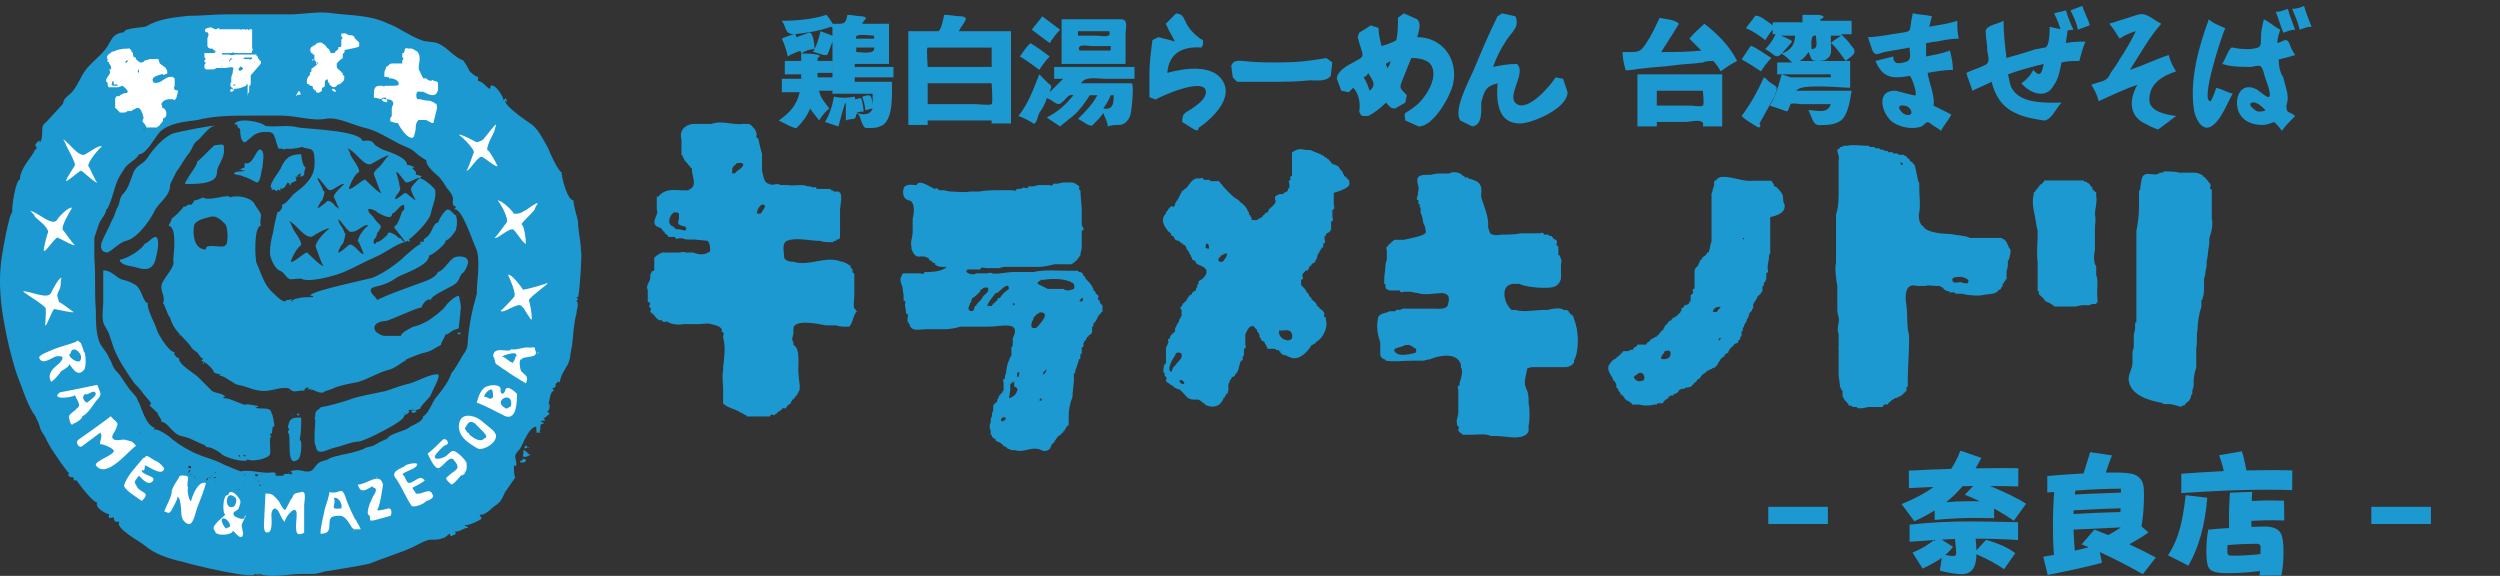 <?xml version="1.0" encoding="utf-8"?>
<!-- Generator: Adobe Illustrator 16.0.4, SVG Export Plug-In . SVG Version: 6.00 Build 0)  -->
<!DOCTYPE svg PUBLIC "-//W3C//DTD SVG 1.1//EN" "http://www.w3.org/Graphics/SVG/1.1/DTD/svg11.dtd">
<svg version="1.1" id="レイヤー_1" xmlns="http://www.w3.org/2000/svg" xmlns:xlink="http://www.w3.org/1999/xlink" x="0px"
	 y="0px" width="168px" height="38.7px" viewBox="0 0 168 38.7" enable-background="new 0 0 168 38.7" xml:space="preserve">
<rect x="0" y="0" width="168" height="38.7" fill="#333333" stroke="none"/>
<path fill="#1D99D1" d="M148.633,14.745V14.57l0,0v-0.173l0,0v-0.175l0,0v-0.175l0,0v-0.523l0,0v-0.087l0,0v-0.176l0,0v-0.173l0,0
	v-0.175l0,0v-0.087l0,0v-0.087c-0.084,0-0.172-0.087-0.084-0.174l0,0v-0.087l0,0c0-0.088,0-0.175-0.088-0.175
	c-0.09-0.173-0.264-0.35-0.352-0.437h-0.086v-0.087c-0.174-0.086-0.352-0.174-0.523-0.174h-0.176l0,0h-0.523l0,0h-0.174l0,0h-0.176
	c-0.262-0.087-0.697-0.087-1.047-0.087c0,0.087-0.086,0.087-0.264,0.087c-0.352,0.349-1.047-0.262-1.225,0.437
	c0,0.088-0.088,0.437-0.088,0.611l0,0v0.087c-0.086,0-0.086,0.087-0.086,0.262l0,0v0.174l0,0v0.785l0,0
	c0,0.524-0.09,1.135-0.176,1.573v0.524l0,0v0.173l0,0v0.175l0,0v0.872l0,0v0.525l0,0l0,0l0,0v0.174l0,0v0.785l0,0v0.349l0,0v0.175
	l0,0v0.174l0,0v0.176l0,0v0.785l0,0v0.086l0,0v0.266l0,0v0.521l0,0v0.174l0,0v0.176c-0.088,0-0.088,0.089-0.088,0.266l0,0v0.174
	c0,0.088-0.088,0.35-0.088,0.437l0,0v0.263l0,0v0.176l0,0v0.088l0,0v0.264c0,0.086-0.086,0.261-0.086,0.348l0,0
	c0,0.266,0,0.438,0,0.699c0,0.438-0.262,0.695-0.262,1.135c0.086,1.049,1.309,1.396,2.182,1.57l0,0h0.088
	c0,0.088,0.088,0.088,0.176,0.088l0,0h0.088l0,0h0.086l0,0h0.088l0,0c0.266,0,0.697,0.178,0.873,0.178
	c0-0.091,0.088-0.091,0.174-0.091c0.092-0.175,0.266-0.259,0.354-0.351c0-0.086,0-0.086,0.086-0.174v-0.174
	c0.088,0,0.088-0.088,0.088-0.179l0,0v-0.084c0-0.088,0.09-0.265,0.09-0.353l0,0v-0.086l0,0v-0.088l0,0v-0.174l0,0
	c0-0.264,0.086-0.613,0.174-0.875v-0.523l0,0V23.65l0,0v-0.262c0.086-0.349,0-0.873,0.086-1.222c0-0.438,0.088-1.049,0.262-1.572
	V20.42l0,0v-0.176l0,0v-0.086c0.088,0,0.088-0.09,0.088-0.177c0.088-0.177,0.088-0.524,0.088-0.7l0,0v-0.174l0,0v-0.174l0,0V18.76
	c0-0.087,0.086-0.262,0.086-0.35l0,0v-0.087c0-0.087,0.09-0.349,0.09-0.523l0,0l0,0l0,0v-0.087l0,0v-0.089l0,0v-0.086
	c0.09-0.263,0.09-0.786,0.176-1.135l0,0v-0.175l0,0v-0.173c0-0.088,0.088-0.263,0.088-0.35
	C148.633,15.531,148.723,14.919,148.633,14.745z M140.865,18.498v-0.436l0,0v-0.174c-0.176-0.174-0.176-0.787-0.088-1.048l0,0
	v-1.222l0,0v-0.176l0,0c0-0.349,0.088-0.697,0-1.046c0-0.264,0.176-0.96,0.088-1.223l0,0v-0.174l0,0v-0.088h-0.088v-0.087h-0.088
	c0-0.087,0-0.087-0.086-0.087v-0.174h-0.088c0-0.087-0.088-0.175-0.178-0.262c-0.086,0-0.086,0-0.086-0.086h-0.088l0,0h-0.086
	c0-0.087-0.09-0.087-0.18-0.087l0,0h-0.084l0,0h-0.176c-0.088,0-0.438,0-0.521,0h-1.051l0,0h-0.26l0,0h-0.176l0,0h-0.088l0,0h-0.09
	l0,0h-0.086v0.087c-0.088,0-0.088,0.086-0.174,0.173h-0.088c0,0.088,0,0.088-0.088,0.088c0,0.087,0,0.087-0.086,0.174
	c-0.088,0.087-0.177,0.174-0.177,0.262h-0.087V13l0,0v0.087l0,0c-0.176,0.611,0.087,1.31,0.176,2.007
	c0,0.088,0.088,0.349,0.088,0.438l0,0v0.349l0,0c0,0.524-0.088,1.135,0,1.659v1.746l0,0v0.174l0,0v0.088l0,0l0,0
	c0.086,0,0.086,0.088,0.086,0.175l0,0c0,0.085,0,0.085,0.088,0.085c0,0.089,0,0.089,0.088,0.089v0.088h0.086
	c0.088,0.176,0.174,0.262,0.352,0.35h0.086l0.09,0.088l0.174,0.086c0,0.089,0.086,0.089,0.176,0.089l0,0h0.785l0,0h0.262l0,0h0.088
	l0,0h0.088l0,0h0.09c0.086,0,0.35-0.089,0.436-0.089l0,0h0.088l0,0h0.088l0,0h0.088l0,0h0.086l0,0h0.088l0,0h0.086
	c0.092-0.086,0.264-0.086,0.354-0.086l0,0h0.088c0-0.088,0-0.088,0.088-0.088v-0.174l0,0
	C140.865,19.547,141.039,18.848,140.865,18.498z M134.754,16.162l-0.088-0.087h-0.086c0-0.088-0.088-0.088-0.176-0.088l0,0h-0.086
	l0,0h-0.176l0,0h-0.266l0,0h-0.262l0,0h-0.438l0,0h-0.352l0,0h-0.174l0,0h-0.086l0,0h-0.088l0,0h-0.088
	c-0.354-0.175-0.961-0.175-1.312-0.262c-0.438,0-1.658-0.086-1.834-0.523c-0.266-0.087-0.35-0.699-0.266-0.96
	c0.09-0.437,0-1.048,0-1.572v-0.35c-0.172-0.349-0.172-0.872-0.348-1.309h-0.088v-0.087c-0.174-0.087-0.174-0.087-0.262-0.263
	c-0.086,0-0.086,0-0.174-0.174h-0.088l-0.086-0.087h-0.088l0,0h-0.089l0,0h-0.091l0,0h-0.086l0,0l0,0
	c0-0.088-0.088-0.088-0.176-0.088l0,0h-0.086l0,0h-0.09c0-0.087-0.088-0.087-0.174-0.087l0,0h-0.088l0,0h-0.086
	c0-0.087,0-0.087-0.176-0.087l0,0h-0.086c0-0.087-0.09-0.087-0.178-0.087l0,0h-0.086c0-0.087-0.088-0.087-0.176-0.087l0,0h-0.08l0,0
	h-0.088c0-0.087,0-0.087-0.177-0.087l0,0h-0.086l0,0c-0.088,0-0.088,0-0.177-0.087h-0.088l0,0h-0.088l0,0
	c-0.437,0-0.871-0.087-1.224,0l0,0h-0.086l0,0h-0.176c-0.086,0.087-0.175,0.087-0.261,0.087c0,0.087,0,0.087-0.176,0.174
	c0,0.261,0.176,0.525,0.088,0.699l0,0v0.087l0,0v0.087l0,0v0.087l0,0v0.174l0,0c0,0.524,0,1.048,0,1.573l0,0
	c0,0.61,0,1.135-0.174,1.658v0.174l0,0v0.436l0,0v0.351l0,0v0.174l0,0v-0.349l0,0v0.261l0,0v0.349l0,0v0.175l0,0v0.088l0,0v0.173
	l0,0v0.175l0,0v0.349l0,0v0.175l0,0v0.087l0,0v0.087l0,0v0.086l0,0v0.438c-0.091,0.349,0,1.134,0.086,1.57v1.396l0,0
	c0,0.263,0,0.437,0.088,0.699c0.088,0.437-0.174,0.696,0,1.133v0.179l0,0v0.174l0,0v0.263l0,0v0.262c-0.088,0,0,0,0,0.089v0.348l0,0
	v0.265l0,0v0.353l0,0v0.349l0,0v0.522c0,0.088,0.088,0.524,0.088,0.61l0,0v0.086l0,0v0.089c0.086,0,0.086,0.088,0.086,0.176
	c0.089,0,0.089,0,0.089,0.174l0,0v0.088l0,0v0.09l0,0l0,0l0,0v0.086l0.086,0.087c0,0.087,0,0.087,0.088,0.177
	c0.088,0.088,0.174,0.176,0.262,0.35h0.091l0,0h0.086c0,0.088,0.088,0.088,0.263,0.088l0,0h0.088c0,0.087,0.086,0.087,0.174,0.087
	l0,0h0.177l0,0l0.438-0.087l0,0h0.174l0,0h0.176l0,0h0.087l0,0h0.176l0,0h0.174l0,0h0.089l0,0h0.088
	c0-0.176,0.088-0.176,0.351-0.176v-0.086c0.176-0.088,0.176-0.176,0.351-0.266c0.086,0,0.086-0.087,0.176-0.087l0,0
	c0.086,0,0.086,0,0.172-0.087h0.088l0.091-0.086h0.086v-0.09c0.088,0,0.088,0,0.088-0.088h0.088c0-0.086,0-0.086,0.086-0.086v-0.088
	l0,0V26.03c0.089,0,0.089-0.089,0.089-0.175l0,0v-0.086l0,0V25.59l0,0c0-0.873,0.088-1.746,0.088-2.707v-0.348
	c-0.177-0.611-0.088-1.396-0.177-2.009c-0.086-0.438-0.174-1.573,0.699-1.311l0,0h0.608c0.179-0.086,0.438,0,0.699,0h0.174l0,0
	c0.088,0,0.088,0,0.177,0.088c0.088,0,0.088,0,0.088,0.085h0.086v0.089h0.088l0.086,0.087h0.09l0,0h0.089v0.087h0.086l0,0h0.086l0,0
	h0.09l0,0h0.089c0,0.088,0.086,0.088,0.262,0.088l0,0h0.086l0,0h0.091l0,0h0.086c0.262,0.086,1.047,0.174,1.396,0.086
	c0.262-0.086,0.873,0,1.049-0.349c0.175,0,0.086-0.089,0.263-0.263v-0.086l0,0v-0.089h0.086v-0.087l0.088-0.087
	c0-0.087,0-0.087,0.088-0.087v-0.173l0,0v-0.349c0-0.089,0.086-0.263,0.086-0.438l0,0l0,0l0,0V17.73l0,0v-0.087l0,0v-0.085
	c0.089-0.087,0.177-0.523,0.177-0.611l0,0v-0.088l0,0v-0.087C134.928,16.598,134.928,16.335,134.754,16.162z M127.857,11.098
	c-0.086,0-0.086,0-0.176-0.174h0.09l0,0C127.857,10.924,127.857,11.011,127.857,11.098z M132.223,19.041
	c-0.088,0-0.35,0-0.438-0.087c-0.088,0-0.436,0.087-0.521,0c-0.264-0.348,0.26-0.348,0.521-0.348c0.088,0,0.352,0.086,0.438,0.173
	C132.311,18.867,132.311,18.867,132.223,19.041 M119.912,13.716c-0.088-0.087-0.088-0.349-0.088-0.436
	c0-0.261-0.26-0.522-0.436-0.698l-0.178-0.088c0-0.174-0.086-0.174-0.174-0.349h-0.09l0,0h-0.088l0,0l0,0l0,0h-0.438l0,0h-0.086l0,0
	h-0.525l0,0c-0.607,0.087-1.309-0.261-2.006-0.261l0,0c-0.086,0-0.176,0-0.352,0.087l-0.174,0.174c-0.086,0-0.086,0-0.086,0.174l0,0
	v0.174c-0.088,0.088-0.088,0.35-0.176,0.525l0,0v0.174l0,0v0.087l0,0v0.087l0,0v0.088l0,0v0.261l0,0v0.263l0,0v0.349l0,0v0.349l0,0
	v0.175l0,0v0.173l0,0v0.874l0,0v0.263l0,0v0.086c-0.086,0.087-0.086,0.437-0.175,0.611l0,0v0.088h-0.089
	c-0.088,0.174-0.176,0.261-0.354,0.35c0,0.174-0.086,0.087-0.174,0.261c0,0.087,0,0.087-0.088,0.174c0,0.087,0,0.087-0.086,0.174
	c-0.088,0.087-0.176,0.174-0.176,0.351c0,0.26,0,0.696,0,1.047l0,0v0.085c-0.086,0-0.176,0.089-0.086,0.264
	c0,0-0.09,0.175-0.176,0.175v0.085l0,0v0.174l0,0v0.088l0,0v0.089h-0.086c0,0.176-0.09,0.176-0.264,0.264v-0.088
	c-0.088,0.088-0.088,0.263-0.266,0.263v0.088l0,0v0.086l-0.086,0.088v0.086h-0.088c0,0.09-0.174,0.177-0.264,0.266
	c-0.176,0-0.176,0.176-0.35,0.262c-0.088,0-0.088,0-0.088,0.09c-0.088,0.086-0.174,0.174-0.262,0.26c0,0.089,0,0.089-0.086,0.177
	v0.088h-0.088c-0.088,0.173-0.176,0.173-0.262,0.351h-0.089v0.088h-0.089l-0.09,0.086c-0.086,0-0.086,0-0.174,0.089
	c-0.086,0-0.086,0.086-0.176,0.175c-0.088,0-0.088,0-0.174,0.174h-0.523l0,0h-0.088v0.088c-0.176,0.088-0.176,0.088-0.262,0.176
	c0,0.088,0,0.088-0.176,0.088l0,0l-0.174,0.088l0,0h-0.174l0,0h-0.088l0,0c-0.09,0-0.09,0-0.09,0.089h-0.086v0.084
	c-0.088,0-0.088,0-0.088,0.09h-0.086v0.088c-0.178,0-0.089,0.086-0.266,0.175c-0.174,0.088-0.262,0.174-0.352,0.35l-0.086,0.087
	v0.088c-0.09,0.351,0.264,0.61,0.35,0.961h0.088v0.089l0.088,0.088v0.086l0,0v0.086l0,0v0.09c0.089,0,0.089,0.088,0.178,0.262
	c0.086,0,0.086,0.089,0.086,0.177c0.088,0,0.088,0,0.088,0.088h0.086c0.09,0.173,0.178,0.261,0.262,0.351h0.09l0.088,0.086
	c0.086,0,0.086,0,0.086,0.088c0.088,0,0.088,0,0.088,0.089h0.174l0,0h0.088l0,0h0.088l0,0h0.088l0,0h0.088
	c0.179,0.086,0.699,0.086,0.959,0l0,0h0.09l0,0h0.089c0-0.089,0.088-0.089,0.263-0.089l0,0h0.176v-0.088
	c0.086-0.086,0.174-0.176,0.348-0.264v-0.087c0.088,0,0.088-0.086,0.262-0.086l0,0h0.09V26.48c0.086,0,0.35-0.088,0.35-0.263
	c0.088,0,0.088-0.088,0.265-0.088l0,0c0.086,0,0.175,0,0.175-0.088h0.088l0,0h0.086l0,0l0.262-0.09v-0.086
	c0.09,0,0.09,0,0.176-0.174h0.088c0.088-0.177,0.088-0.177,0.262-0.266l0.174-0.262c0.09,0,0.09,0,0.09-0.086h0.088l0.176-0.176
	c0.089,0,0.089,0,0.178-0.087c0.086,0,0.086,0,0.174-0.088c0.174,0,0.174-0.088,0.348-0.265c0-0.084,0-0.084,0.088-0.174
	c0.088-0.176,0.178-0.264,0.35-0.35c0-0.177,0.176-0.177,0.266-0.264v-0.088l0.086-0.086c0-0.09,0-0.09,0.088-0.09
	c0-0.086,0-0.086,0.174-0.175V23.15l0.178-0.087l0,0h0.088c0-0.087,0.088-0.262,0.176-0.262v-0.176c0.088,0,0.088,0,0.088-0.176l0,0
	v-0.09l0,0v-0.087c0.086,0,0.086-0.086,0.086-0.174l0,0V22.01c0.088,0,0.088-0.086,0.088-0.174c0.086-0.088,0.086-0.174,0.174-0.266
	v-0.085c0.088-0.087,0.176-0.351,0.176-0.438c0,0,0.086-0.086,0.174-0.174V20.79l0.086-0.086v-0.088l0,0v-0.088l0,0V20.44
	c0,0,0.092-0.176,0.18-0.264v-0.088c0.084,0,0.084,0,0.084-0.174h0.09v-0.087h0.086v-0.086h0.092v-0.088l0.086-0.087v-0.088l0,0
	v-0.089l0,0v-0.085l0,0v-0.087h0.088v-0.176c0.088-0.087,0.174-0.262,0.174-0.349l0,0v-0.086l0,0v-0.089l0,0V18.43l0,0v-0.085
	c0.088,0,0.176-0.087,0.088-0.264l0,0v-0.174c0-0.087,0.088-0.436,0.088-0.61l0,0c0-0.089,0-0.175,0.086-0.262V16.86l0,0v-0.349l0,0
	v-0.263c0-0.086,0-0.523,0-0.698l0,0v-0.262l0,0v-0.263l0,0v-0.436l0,0C119.824,14.415,120,14.066,119.912,13.716 M110.398,25.588
	h-0.088c-0.178,0.088-0.438,0-0.523-0.262c0.086-0.09,0.26-0.178,0.348-0.264h0.088C110.398,24.978,110.66,25.415,110.398,25.588
	 M112.23,23.931c-0.088,0.174-0.352,0.261-0.609,0.174c0-0.263,0.174-0.263,0.26-0.522h0.09
	C112.23,23.495,112.318,23.668,112.23,23.931z M115.373,20.961c-0.088,0-0.174,0-0.262,0c0-0.264,0.262-0.352,0.521-0.352
	C115.547,20.788,115.459,20.788,115.373,20.961 M115.635,22.795c-0.088,0-0.088,0.086-0.088,0.086c-0.088,0-0.088,0,0-0.174
	C115.635,22.708,115.635,22.708,115.635,22.795z M117.207,16.075h-0.088c0-0.088,0-0.088,0.088-0.088
	C117.207,15.987,117.207,15.987,117.207,16.075z"/>
<path fill="#1D99D1" d="M57.498,20.814L57.498,20.814l-0.088-0.087c-0.088-0.176,0-0.611,0-0.873l0,0v-0.175l0,0v-0.175l0,0v-0.262
	l0,0v-0.437l0,0v-0.173l0,0v-0.176l0,0V18.37c-0.088,0-0.176-0.087-0.088-0.261h-0.088c0-0.087,0-0.087-0.086-0.174v-0.087
	l-0.176-0.087l0,0c-0.088-0.087-0.176-0.087-0.35-0.175l0,0h-0.088c-1.047-0.437-2.182,0.35-3.229,0l0,0h-0.088l0,0
	c-0.176,0-0.438-0.087-0.523-0.261l0,0v-0.088l0,0c0-0.262-0.174-0.873,0.176-1.048c0.611-0.262,1.57,0,2.27,0
	c0.174,0.086,0.523,0.086,0.697,0.086l0,0h0.176v-0.086h0.176v-0.087h0.086l0,0c0.088,0,0.174-0.087,0.174-0.175l0,0v-0.349l0,0
	v-0.087l0,0v-0.263l0,0v-0.612l0,0v-0.524c0-0.174,0.176-0.959,0-1.135c-0.086-0.087-0.086-0.087-0.174-0.087l0,0h-0.086l0,0h-0.088
	l0,0h-0.088c0-0.088-0.088-0.088-0.176-0.088c0-0.086,0-0.086-0.174-0.086l0,0H55.14l0,0h-0.088l0,0h-0.088l0,0h-0.086
	c0-0.088-0.088-0.175-0.264-0.088c-0.086-0.087-0.26-0.087-0.35-0.087c-0.35-0.174-0.871,0-1.311-0.087H52.43
	c-0.174-0.174-0.521,0.087-0.783-0.087c-0.352-0.087-0.352-0.611-0.438-0.874v-0.262l0,0v-0.087l0,0v-0.086l0,0v-0.087l0,0v-0.087
	l0,0v-0.526c-0.088-0.262-0.176-0.697-0.262-1.048c-0.088,0-0.176-0.087-0.088-0.261l0,0l-0.088-0.262l0,0
	c-0.088-0.175-0.176-0.175-0.262-0.351h-0.088c0-0.086,0-0.086-0.174-0.086l0,0H49.9l0,0c-0.699,0.086-1.396-0.262-2.096,0h-0.438
	l0,0h-0.523l0,0h-0.176l0,0c-0.611,0-1.047,0.437-0.873,1.047l0,0v0.349l0,0v0.175l0,0v0.087l0,0v0.087l0,0v0.262l0,0v0.087
	c0.088,0,0.088,0,0.088,0.174c0.088,0,0.088,0,0.088,0.175h0.086v0.088c0.176,0.087,0.176,0.261,0.352,0.348v0.087h0.088v0.087l0,0
	c0,0.524,0.436,1.135-0.264,1.396l0,0h0.176l0,0c-0.873,0.088-1.57-0.261-2.184,0.438h-0.088v0.174l0,0v0.174
	c0,0.087,0,0.438,0,0.524c0.176,0.35-0.438,0.785,0,1.136l0,0c0.088,0,0.088,0,0.176,0.086H44.4l0.088,0.087v0.088h0.086
	c0,0.087,0,0.087,0.088,0.087v0.087c0.088,0.087,0.176,0.087,0.262,0.262h0.088l0,0H45.1l0,0h0.086l0,0h0.088l0,0h0.088
	c0,0.088,0.088,0.175,0.262,0.088l0,0h0.262c0.088,0.087,0.35,0.087,0.438,0.087l0,0h0.35l0.873,0.087
	c0.174,0.175,0.174,0.437,0.174,0.699c-0.348,0.261-0.697,0.261-1.135,0.086h-0.523c-0.086-0.086-0.262,0-0.436,0h-0.611l0,0H44.84
	l0,0h-0.176l0,0H44.49c-0.176,0.087-0.352,0.174-0.523,0.35v0.872c-0.176,0-0.176,0.087-0.264,0.262l0,0v0.089l0,0v0.087l0,0
	c0,0.348-0.348,0.522-0.174,0.874l0,0v0.174l0,0v0.262l0,0v0.177l0,0v0.174c0.174,0,0.174,0.088,0.088,0.35
	c0.086,0,0.174,0.089,0.086,0.264l0,0v0.086c0.088,0,0.088,0,0.088,0.09h0.088c0.088,0.176,0.174,0.176,0.262,0.348
	c0.088,0,0.088,0,0.088,0.089h0.088l0,0h0.174c0,0.089,0.088,0.176,0.262,0.089l0,0h0.088c0.174,0.175,0.785,0.262,1.047,0.175l0,0
	h0.176l0,0h0.174l0,0h0.176l0,0h0.523l0,0c0.262,0,0.609-0.088,0.873,0c0.262,0.087,0.523,0.087,0.697,0.349l0,0v0.177
	c0.088,0,0.174,0.086,0.088,0.264l0,0v0.087c0.174,0.697,0.086,1.311,0,2.008l0,0v0.09l0,0v0.086l0,0v0.088
	c-0.088,0.35,0,0.871,0,1.224l0,0v0.785l0,0v0.088l0,0v0.087c0.262,0.264,0.697,0.35,1.047,0.521l0.088,0.088h0.088
	c0.088,0.089,0.176,0.089,0.262,0.175c0.088,0,0.088,0,0.088,0.088h0.088l0,0h0.086l0,0h0.438l0,0h0.176l0,0h0.348l0,0h0.264l0,0
	h0.176c0-0.088,0.086-0.174,0.262-0.088l0,0c0.086,0,0.086,0,0.086-0.086c0.176,0,0.088-0.089,0.262-0.177
	c0.088,0,0.088,0,0.088-0.086h0.088c0-0.088,0.088-0.176,0.262-0.088c0.088-0.176,0.174-0.266,0.35-0.351V27.02l0.088-0.089
	c0-0.089,0-0.089,0.088-0.089c0.088-0.174,0.262-0.262,0.35-0.521c0.174-0.174,0-0.785,0-1.135c-0.088-0.523,0.174-1.745-0.35-2.01
	v-0.088l0,0V23c-0.176-0.18,0-0.438,0-0.613l0,0V22.04c0.088-0.61,1.744-0.263,2.184-0.176h0.348l0,0h0.264l0,0H56.02l0,0h0.176
	c0.174,0.088,0.521,0.088,0.785,0.088l0,0h0.086c0.262-0.263,0.262-0.785,0.523-1.048C57.672,21.077,57.584,20.902,57.498,20.814z
	 M46.061,15.49c-0.174,0-0.35-0.088-0.523-0.088l0,0h-0.086c0,0-0.176-0.087-0.176-0.173c-0.436-0.087-0.35-0.612-0.088-0.874
	c0.088-0.087,0.088-0.087,0.176-0.087l0,0c0.088,0,0.174,0,0.262,0.087v0.35c-0.174,0.437,0.088,0.437,0.438,0.524v0.086
	C46.148,15.228,46.148,15.314,46.061,15.49 M49.553,11.473c-0.088,0.087-0.088,0.087-0.174,0.175h-0.176l0,0c-0.086,0,0,0,0-0.088
	v-0.174c0-0.087,0.088-0.261,0.262-0.348c0-0.087,0.088-0.087,0.264-0.087l0,0h0.086l0,0C50.164,11.038,49.729,11.386,49.553,11.473
	 M50.338,10.338L50.338,10.338L50.338,10.338L50.338,10.338L50.338,10.338C50.338,10.251,50.338,10.338,50.338,10.338z
	 M51.125,14.354c-0.088,0-0.176,0-0.262,0c0-0.262,0.174-0.523,0.348-0.612C51.648,13.743,51.211,14.18,51.125,14.354
	 M90.668,12.259v-0.087l0,0c0-0.087,0-0.087-0.09-0.087v-0.087h-0.086c0-0.088,0-0.088-0.174-0.174v-0.088l-0.088-0.087v-0.088
	c-0.088-0.087-0.174-0.174-0.266-0.349c-0.086-0.087-0.174-0.087-0.348-0.174l0,0h-0.09v-0.087h-0.088v-0.087
	c-0.088,0-0.088-0.088-0.176-0.175H89.18v-0.088h-0.088c-0.262-0.261-0.699-0.349-1.047-0.523h-0.262
	c-0.436-0.087-0.613-0.087-0.961,0.174v0.174l0,0l0,0l0,0V10.6c0,0.088,0,0.438,0,0.612l0,0v0.612c-0.088,0-0.174,0.086-0.088,0.261
	c-0.086,0-0.174,0.087-0.086,0.262l0,0v0.087l0,0v0.087l0,0v0.087l-0.088,0.088c0,0.174-0.088,0.174-0.266,0.262l-0.088,0.088H86.12
	l0,0h-0.086c-0.089,0-0.263,0.087-0.351,0.174l0,0v0.174c0.174,0.262-0.263,0.524-0.437,0.698c0,0.175-0.088,0.175-0.265,0.262
	v0.087c-0.088,0-0.088,0-0.174,0.174h-0.088l-0.088,0.088h-0.089c0,0.086-0.088,0.086-0.088,0.086c-0.086,0-0.174,0-0.26,0
	c-0.088,0-0.088,0-0.088-0.086l0,0c0-0.088,0-0.088-0.09-0.175v-0.087h-0.086v-0.087l0,0v-0.086l-0.088-0.087
	c0-0.174-0.348-0.524-0.521-0.612c0-0.087-0.086-0.087-0.174-0.174l0,0c-0.348-0.174-0.695-0.612-0.957-0.873
	c-0.088-0.174-0.176-0.174-0.264-0.349h-0.609v-0.087h-0.088l0,0H81.15l0,0h-0.086l0,0h-0.09l0,0h-0.086
	c0-0.087-0.088-0.175-0.264-0.087l0,0c-0.436-0.088-0.609,0.261-0.871,0.61c-0.176,0.088-0.176,0.174-0.35,0.262
	c0,0.087,0,0.087-0.088,0.175c0,0.087,0,0.087-0.088,0.174c0,0.087,0,0.087-0.086,0.174v0.087h-0.09v0.087l-0.088,0.087v0.087l0,0
	v0.088h-0.086v0.087h-0.088V13.83l-0.174,0.087c0,0.088,0,0.088-0.088,0.088c0,0.086-0.088,0.174-0.176,0.262v0.087
	c-0.436,0.436-0.086,0.874,0.176,1.222c0.088,0,0.088,0,0.088,0.087c0.086,0,0.086,0,0.086,0.087l0,0v0.087
	c0.176,0,0.176,0.087,0.262,0.263c0.088,0,0.088,0.087,0.264,0.087l0.176,0.175h0.086c0,0.087,0,0.087,0.088,0.087
	c0.086,0.087,0.176,0.174,0.176,0.349c0.086,0,0.086,0,0.086,0.088l0.088,0.086c0,0.087,0,0.087,0.088,0.174
	c0,0.088,0,0.088,0.086,0.176v0.087l0.088,0.086l0,0c0.176,0,0.088,0.087,0.262,0.263c0.088,0,0.088,0,0.174,0.087h0.088
	l0.088,0.087c0.176,0,0.088,0.087,0.264,0.174l0,0v0.087c0.086,0.262-0.264,0.611-0.523,0.698v0.176l-0.088,0.085v0.087l0,0v0.088
	c-0.088,0-0.088,0.088-0.088,0.176l-0.262,0.174v0.087L79.93,19.85c0,0.087,0,0.087-0.09,0.087v0.087
	c-0.086,0.088-0.086,0.088-0.174,0.262h-0.088v0.09H79.49c0,0.086,0,0.086-0.086,0.174c0,0.088,0,0.088-0.088,0.088v0.089
	l0.088,0.087V20.9l0,0v0.086l0,0v0.089l0,0v0.088l0,0v0.088l-0.088,0.086v0.088c-0.086,0-0.086,0.086-0.086,0.177
	c-0.088,0.087-0.088,0.175-0.176,0.262v0.089l-0.088,0.088v0.086l0,0v0.088l0,0v0.086H78.88v0.089h-0.09v0.088h-0.086
	c0,0.089-0.086,0.089-0.086,0.265c-0.09,0-0.176,0.084-0.09,0.262c-0.086,0.086-0.086,0.261-0.174,0.35l0,0v0.089l0,0v0.085l0,0
	v0.088l0,0v0.088l0,0v0.09l0,0v0.088l0,0v0.086l0,0v0.088l0,0v0.087l0,0v0.176l0,0v0.087c-0.176,0.088-0.176,0.438-0.176,0.609
	c0.09,0,0.09,0.089,0.09,0.264c0.086,0,0.174,0.087,0.086,0.264l0,0c0,0.174,0.174,0.174,0.264,0.26l0.086,0.089
	c0.176,0,0.086,0.09,0.262,0.177c0.088,0,0.088,0.088,0.264,0.088l0,0c0.174,0.086,0.348,0.35,0.523,0.521
	c0.086,0.086,0.262,0.175,0.436,0.175l0,0h0.176l0,0h0.086l0,0h0.088l0,0c0.174,0.089,0.262,0.177,0.35,0.264h0.088v0.085
	c0.438,0.178,0.697,0.178,1.047-0.085c0-0.087,0-0.087,0.09-0.087c0-0.088,0-0.088,0.088-0.177V26.75h0.084
	c0-0.086,0-0.086,0.09-0.174v-0.09c0.174,0,0.086-0.088,0.174-0.263l0,0v-0.175l0,0v-0.088l0,0v-0.09l0,0v-0.088
	c0.088-0.086,0.088-0.086,0.088-0.261h0.088c0-0.175,0.086-0.175,0.26-0.263v-0.086c0.262-0.176,0.262-0.525,0.348-0.786l0,0
	c0-0.087,0-0.087,0.088-0.087v-0.088h0.088v-0.086l0,0v-0.176c0.086,0,0.086-0.086,0.086-0.265l0,0V23.6l0,0v-0.17l0,0v-0.09l0,0
	v-0.088l0,0V23.17l0,0v-0.088l0,0v0.351c0.088,0,0.174-0.089,0.088-0.263l0,0v-0.088l0,0v-0.174l0,0v-0.093l0,0v-0.084l0,0v-0.086
	l0,0V22.56l0,0l0,0l0,0v-0.089c0.086-0.176,0.262-0.697,0.609-0.521c0,0.088,0,0.088,0.088,0.088v0.086h0.086v0.088l0,0
	c0,0.086,0,0.086,0.088,0.086v0.088c0.088,0.089,0.088,0.089,0.088,0.265l0.088,0.088c0,0.175,0.174,0.175,0.264,0.263v0.086
	l0.088,0.088c0,0.086,0,0.086,0.088,0.176v0.089h0.521l0.086,0.085h0.088l0,0c0.09,0,0.09,0,0.09,0.088h0.086V23.7
	c0.088,0.09,0.176,0.178,0.354,0.178c0.174,0.086,0.521,0.261,0.695,0.174l0,0h0.086c0.352-0.088,0.787-0.524,0.961-0.872h0.09
	c0-0.089,0.088-0.089,0.174-0.089V23c0.438-0.178,0.873-0.959,0.699-1.484l0,0V21.34c-0.09,0-0.176-0.086-0.09-0.262l0,0
	c-0.086-0.176-0.174-0.265-0.348-0.352c0-0.089,0-0.089-0.176-0.176v-0.088l0,0c-0.09-0.176-0.264-0.264-0.354-0.35
	c0-0.176-0.086-0.088-0.174-0.263c0-0.175-0.086-0.087-0.174-0.263c0-0.086-0.264-0.35-0.35-0.438v-0.349
	c0.086,0,0.176-0.087,0.086-0.26l0,0v-0.089c0,0,0.09-0.174,0.176-0.174v-0.087h0.088l0,0h0.088v-0.088h0.086v-0.174
	c0.088,0,0.088,0,0.088-0.087h0.086V17.76l0.264-0.175v-0.087c0.176-0.173,0.09-0.437,0.266-0.523v-0.086
	c0.086-0.088,0.086-0.088,0.174-0.262h0.088v-0.174l0,0v-0.087c0.086,0,0.176-0.089,0.086-0.262l0,0v-0.087l0,0v-0.088l0,0
	c0-0.087,0-0.087,0.09-0.087c0-0.174,0.088-0.174,0.262-0.261v-0.087c0.088,0,0.088,0,0.088-0.175l0,0v-0.173l0,0v-0.088l0,0V14.97
	l0,0v-0.087c0.088,0,0.176-0.087,0.088-0.261l0,0v-0.087l0,0v-0.087l0,0v-0.087l0,0v-0.093l0,0v-0.175
	c0.088,0,0.174-0.086,0.088-0.35l0,0v-0.087l0,0v-0.088l0,0v-0.087l0,0v-0.087l0,0V13.22l0,0v-0.262l0,0
	C90.578,12.696,90.756,12.434,90.668,12.259z M78.973,24.568c-0.176,0.087-0.176,0.263-0.262,0.437
	c-0.35-0.174,0.086-0.873,0.262-1.133c0-0.178,0.264-0.265,0.438-0.088l0,0c0,0.088,0,0.174,0,0.174l0,0
	C79.41,24.131,79.061,24.393,78.973,24.568 M79.584,25.79c-0.174,0.088-0.436-0.172-0.262-0.262
	C79.41,25.528,79.584,25.618,79.584,25.79z M81.244,16.711c-0.264,0-0.264-0.087-0.176-0.349
	C81.244,16.363,81.244,16.537,81.244,16.711z M82.379,17.323l-0.09,0.087c-0.084,0.349-0.697,0.173-0.262-0.175
	c0-0.088,0-0.088,0.178-0.088V17.06h0.084C82.553,16.973,82.465,17.06,82.379,17.323 M86.74,22.821L86.74,22.821
	c-0.35,0.176-0.875-0.173-0.787-0.609h0.174l0,0c0.178,0,0.439-0.088,0.613,0.086C86.826,22.383,86.914,22.736,86.74,22.821
	 M73.91,20.377v-0.176c-0.088,0-0.176-0.088-0.088-0.264l0,0c0-0.087,0-0.087-0.088-0.087v-0.087h-0.086
	c0-0.087-0.088-0.262-0.176-0.262v-0.086l0,0c0-0.09-0.088-0.09-0.088-0.176c-0.088-0.172-0.262-0.35-0.438-0.523
	c0-0.173-0.086-0.086-0.174-0.262c0-0.087,0-0.087-0.176-0.174l0,0c-0.086,0-0.086,0-0.174-0.087h-0.088l0,0H72.16l0,0H71.9l0,0
	h-0.176l0,0c-0.785,0-1.484-0.087-2.271,0.087h-0.871l0,0h-0.176l0,0h-0.174l0,0h-0.176l0,0c-0.35,0-1.047,0.174-1.396,0.087
	c-0.086-0.087-0.174,0-0.35,0h-0.697c-0.088,0.087-0.438,0.087-0.523,0c-0.176-0.087-0.176-0.087-0.088-0.261h0.174l0,0h0.523l0,0
	h0.088l0,0h0.088c0-0.087,0.086-0.174,0.35-0.087l0,0H67.1c0.086,0,0.26-0.087,0.436-0.087l0,0h0.262l0,0h0.176l0,0h0.086l0,0h0.176
	l0,0h0.785l0,0h0.174l0,0h0.262l0,0h0.352l0,0c0.35,0,0.697-0.087,1.047-0.174h0.262l0,0h0.176l0,0h0.174l0,0h0.176l0,0h0.086l0,0
	h0.176l0,0h0.088l0,0c0.174-0.087,0.35-0.263,0.436-0.349v-0.087h0.09v-0.088c0.086,0,0.086-0.088,0.086-0.175
	s0.088-0.261,0.088-0.436l0,0v-0.087l0,0v-0.263l0,0v-0.438l0,0V15.49c0.174,0,0.174-0.088,0-0.349v-0.612l0,0v-0.174l0,0v-0.174
	l0,0v-0.174c-0.088-0.96-0.088-1.048-0.088-1.224c-0.086,0-0.086,0-0.086-0.174l0,0v-0.087l-0.09-0.087l0,0
	c-0.086,0-0.086,0-0.086-0.087h-0.088c-0.088-0.087-0.262-0.087-0.35-0.087l0,0H71.73l0,0h-0.174l0,0h-0.088
	c-0.086,0-0.35,0.087-0.436,0.087l0,0h-0.176l0,0H70.77c0,0.087-0.09,0.174-0.264,0.087l0,0H70.33l0,0h-0.174l0,0H69.98l0,0h-0.176
	c-0.088,0-0.262,0.087-0.35,0.087l0,0H69.28l0,0h-0.176c0,0.087-0.086,0.175-0.262,0.087l0,0h-0.088
	c-0.088,0.088-0.262,0.088-0.35,0.088l0,0h-0.088c0,0.086-0.086,0.174-0.262,0.086l0,0h-0.35l0,0h-0.523l0,0
	c-0.523,0-0.873,0-1.396,0.088h-0.611c-0.35,0.087-0.873,0-1.309,0c-0.088,0-0.35-0.088-0.525-0.088l0,0h-0.086l0,0h-0.088l0,0
	H63.08c0-0.086-0.088-0.174-0.264-0.086c-0.262-0.088-1.047-0.698-1.221-0.262h-0.09c-0.174,0-0.436-0.087-0.697,0.087
	c-0.174,0.175-0.174,0.699,0.088,0.873c0.088,0,0.088,0.087,0.262,0.087c0.35,0.174,0.262,0.873,0.174,1.223v0.173l0,0v0.699l0,0
	c0,0.349-0.174,0.697-0.086,0.96l0,0v0.174c0.086,0.262,0.262,0.612,0.611,0.524l0,0h0.086l0,0c0.176,0,0.264,0,0.35,0.088l0,0
	h0.088l0.088,0.173c0.176,0,0.088,0.087,0.264,0.175h0.086v0.087c0.088,0.087,0.262,0.174,0.438,0.174h0.174l0,0h0.176
	c-0.176,0.261-0.873,0.349-1.223,0.349l0,0h-0.088l0,0h-0.088l0,0h-0.086c0,0.087-0.088,0.174-0.264,0.087l0,0h-0.174l0,0h-0.352
	l0,0h-0.348l0,0h-0.176l0,0h-0.086c-0.088,0-0.088,0.087-0.176,0.263c-0.088,0.173,0,0.437,0.088,0.61
	c0,0.086,0.088,0.524,0.088,0.611l0,0v0.087l0,0v0.087l0,0v0.088l0,0v0.088c0.086,0,0.174,0.086,0.086,0.262
	c0,0.09,0.088,0.438,0.088,0.611c0.088,0,0.174,0.086,0.088,0.262l0,0v0.086l0,0v0.09l0,0V21.6l0.086,0.087v0.088
	c0.088,0,0.088,0.087,0.088,0.175c0.088,0.088,0.174,0.174,0.262,0.174c0.176,0.088,0.523,0,0.787,0h0.785l0,0h0.262l0,0h0.264l0,0
	c0.348,0,0.697-0.086,1.047-0.174h1.049l0,0h0.26l0,0h0.611l0,0c0.787,0,2.184-0.439,1.572,0.786v0.084l0,0v0.091l0,0v0.088l0,0
	v0.086l0,0v0.088l0,0v0.086c-0.088,0-0.088,0.09-0.088,0.264l0,0v0.088l0,0v0.088l0,0v0.09l0,0v0.088
	c-0.176,0.26-0.35,0.783-0.35,1.133l0,0l-0.088,0.264l0,0v0.087l0,0v0.089c-0.088,0-0.174,0.088-0.088,0.262l0,0v0.086l0,0v0.088
	l0,0v0.091l0,0v0.087l0,0v0.088l0,0v0.086l-0.086,0.088v0.088h-0.088v0.088h-0.088c0,0.088,0,0.088-0.086,0.174v0.088l-0.085,0.08
	v0.088l0,0l0,0l0,0v0.088h-0.088c0,0.087,0,0.087-0.088,0.087c0,0.085,0,0.085-0.086,0.085v0.09l0,0v0.088l0,0v0.086l0,0v0.088l0,0
	l-0.088,0.266l0,0v0.173c-0.088,0.086-0.088,0.263-0.088,0.438c-0.088,0.086-0.088,0.349,0,0.521l0,0v0.087l0,0v0.092l0,0V29.2
	c0.088,0,0.088,0.088,0.088,0.172c0.088,0,0.088,0,0.088,0.09c0.086,0,0.174,0,0.174,0.177h0.088l0.088,0.087h0.086
	c0.088,0.088,0.176,0.088,0.262,0.264h0.088l0.088,0.086c0.086,0,0.086,0,0.086,0.088h0.088c0.088,0.088,0.264,0.088,0.352,0.088
	l0,0h0.086c0.523,0.176,0.961-0.176,1.484-0.088c0.176,0,0.438,0.264,0.697,0.088c0.264-0.088,0.174-0.438,0.438-0.522
	c0-0.087,0-0.087,0.088-0.175c0.088-0.176,0.174-0.262,0.35-0.35c0-0.088,0.088-0.088,0.174-0.178c0-0.087,0-0.087,0.088-0.087
	c0-0.087,0-0.087,0.088-0.175v-0.086h0.086c0-0.09,0-0.09,0.088-0.09V28.5l0,0v-0.086l0,0v-0.178l0,0v-0.263l0,0
	c0-0.438,0.088-0.872,0.262-1.312v-0.178l0,0l0.088-0.871l0,0v-0.09l0,0v-0.087l0,0v-0.263l0,0V25.09c0.088,0,0.088,0,0.088-0.174
	c0.088-0.174,0.176-0.523,0.264-0.785c0.086,0,0.086,0,0.086-0.176l0,0V23.78h0.088v-0.089l0,0v-0.087l0,0v-0.088l0,0v-0.085l0,0
	v-0.089c0.088,0,0.174-0.09,0.088-0.264c0.086,0,0.086-0.088,0.086-0.174h0.088c0-0.091,0-0.091,0.088-0.175v-0.086h0.088
	c0-0.087,0-0.087,0.174-0.177c0.088-0.088,0.088-0.174,0.088-0.262l0,0v-0.174l0,0v-0.09c0.088,0,0.088,0,0.088-0.174
	c0,0,0.086-0.176,0.174-0.176c0-0.09,0-0.09,0.086-0.178c0-0.086,0-0.086,0.088-0.172v-0.09h0.088c0-0.086,0-0.086,0.088-0.086
	v-0.086c0.086,0,0.086,0,0.086-0.175l0,0v-0.087l0,0v-0.176C73.998,20.465,73.998,20.377,73.91,20.377 M66.053,19.941
	c-0.088,0.175-0.262,0.349-0.436,0.524v0.086c-0.176,0-0.088,0.087-0.176,0.263l-0.088,0.088h-0.086
	c-0.176,0-0.264-0.175-0.09-0.437l0,0c0-0.088,0-0.088,0.09-0.176v-0.088l0,0l0.086-0.177c0.176-0.087,0.35-0.261,0.523-0.437
	v-0.086l0.264-0.176h0.262l0,0l0,0C66.49,19.679,66.141,19.767,66.053,19.941z M67.799,19.418c-0.262,0.174-0.438,0.349-0.611,0.609
	c-0.086,0-0.174,0-0.174,0.177c-0.088,0-0.088,0-0.088,0.086c-0.088,0-0.088,0-0.088,0.09h-0.086v0.086
	c-0.088,0-0.088,0-0.088,0.089h-0.176c-0.438,0.175,0.35-0.786,0.438-0.873h0.088C67.102,19.679,67.799,18.806,67.799,19.418z
	 M67.363,28.323L67.363,28.323L67.363,28.323L67.363,28.323c-0.176-0.088-0.088-0.175,0-0.265
	C67.711,27.972,67.623,28.235,67.363,28.323 M68.061,20.465c0-0.088,0-0.088,0.088-0.088l0,0l0,0l0,0l0,0
	C68.236,20.551,68.148,20.551,68.061,20.465z M68.322,26.314c0,0.175-0.348,0.437-0.523,0.437l0,0c0,0,0.09-0.437,0.09-0.521l0,0
	v-0.174l0,0v-0.09l0,0v-0.088l0,0V25.79h0.086v-0.086c0.088,0,0.176,0,0.176-0.176l0,0v0.176l0,0v0.262
	C68.41,26.051,68.41,26.226,68.322,26.314 M68.41,25.353L68.41,25.353L68.41,25.353c-0.088,0-0.088-0.263,0-0.351l0,0h0.086
	C68.496,25.09,68.496,25.266,68.41,25.353 M69.633,22.038h-0.088c-0.35,0.086-0.262-0.351-0.088-0.613v-0.086
	c0.088-0.086,0.176-0.176,0.262-0.262h0.088c0-0.088,0.088-0.088,0.088-0.088C70.68,20.989,69.807,21.862,69.633,22.038
	 M69.982,26.924c-0.088,0-0.088,0-0.088,0l0,0c-0.088,0,0-0.088,0-0.176C69.982,26.836,70.068,26.836,69.982,26.924z M70.242,25.09
	c-0.086,0-0.174,0.089-0.174,0.089l0,0c0-0.089,0.088-0.263,0.262-0.349l0,0C70.33,24.917,70.242,25.002,70.242,25.09
	 M72.164,19.418c-0.262,0.086-0.438,0.174-0.699,0l0,0h-0.086l0,0h-0.088l0,0h-0.262l0,0h-0.176l0,0h-0.086l0,0h-0.09l0,0h-0.262
	l-0.697-0.35l0,0c0-0.089,0.088-0.176,0.262-0.264l0,0h0.176c0.436-0.087,1.223-0.087,1.658,0.087c0.088,0,0.088,0,0.174,0.087
	C72.164,18.98,72.25,19.243,72.164,19.418 M72.775,20.204C72.688,20.204,72.688,20.204,72.775,20.204
	c-0.176,0.086-0.176,0.086-0.262,0c0.086,0,0.086,0,0.086-0.088C72.775,19.941,72.775,20.028,72.775,20.204z M105.77,21.441
	c0-0.177-0.086-0.265-0.262-0.353v-0.086h-0.088v-0.088c-0.086-0.088-0.174-0.088-0.348-0.088c-0.174-0.176-0.787-0.088-1.047,0l0,0
	h-0.262l0,0c-0.525,0-1.398,0.176-1.926,0l0,0h-0.174l0,0h-0.086c-0.521-0.438-0.787-1.658,0.086-1.748l0,0h0.174l0,0h0.266
	c0.348,0.175,1.135,0.263,1.566,0.263c0.613,0,1.053,0,1.229-0.612v-0.786l0,0V17.77l0,0v0.089l0,0V17.77l0,0
	c0.084-0.262,0-0.348-0.088-0.611h-0.088v-0.174l0,0V16.9l0,0v-0.087l0,0v-0.087l0,0v-0.087l0,0v-0.087
	c-0.092,0-0.178-0.087-0.092-0.262l0,0c0-0.173-0.086-0.173-0.262-0.262V15.94c-0.086,0-0.086,0-0.086-0.087h-0.09l0,0h-0.088
	c0-0.087-0.086-0.087-0.174-0.087l0,0h-0.086l0,0h-0.088c0-0.086-0.09-0.174-0.264-0.086l0,0h-0.35l0,0h-0.086l0,0h-0.088l0,0h-0.18
	l0,0h-0.605c-0.354,0.086-0.875,0.086-1.227,0.086c-0.086,0-0.521,0.087-0.607,0c-0.266,0-0.266-0.261-0.354-0.523l0,0
	c0.088-0.525-0.26-1.397-0.438-1.921c-0.086-0.262,0.088-0.611-0.086-0.874c-0.088-0.261-0.438-0.349-0.699-0.436h-0.088
	c0-0.087,0-0.087-0.174-0.087l0,0h-0.09v-0.087h-0.086c-0.176-0.264-0.697-0.35-0.959-0.175l0,0h-0.352l0,0h-0.086l0,0H96.77l0,0
	h-0.086l0,0H96.6l0,0c-0.176,0-0.352,0.087-0.521,0.087l0,0h-0.09l0,0H95.9l0,0c-0.174,0-0.352,0-0.523,0.088
	c-0.348,0.261,0.088,0.697-0.086,1.047l0,0v0.088c0,0.087-0.088,0.349-0.088,0.436c0.088,0,0.174,0.088,0.088,0.262
	c0.086,0,0.174,0.087,0.086,0.263h0.088v0.087l0,0v0.086l0,0v0.087l0,0v0.088c0.088,0.174,0.174,0.524,0.174,0.698
	c0.088,0.086,0.176,0.437,0.176,0.611l0,0c0,0.262-1.137,0.438-1.482,0.525h-0.266l0,0h-0.172l0,0h-0.09l0,0h-0.086
	c-0.176,0.087-0.262,0.26-0.436,0.349v0.087c-0.088,0-0.176,0.087-0.088,0.262l0,0v0.087l0,0v0.087l0,0v0.087l0,0v0.087l0,0v0.176
	l0,0v0.087c0,0.086-0.088,0.26-0.088,0.348l0,0c0,0.349-0.086,0.699-0.086,0.96v0.349c0.086,0,0.086,0,0.086,0.176l0,0
	c0,0.172,0.088,0.172,0.262,0.261l0,0h0.262l0,0h0.436c0,0.087,0.092,0.174,0.266,0.087l0,0h0.088l0,0h0.176l0,0h0.176
	c0.088,0,0.352,0.087,0.521,0.087c0.352,0.175,1.225,0,1.658,0c0.521,0.087,0.438,0.437,0.35,0.787
	c-0.086,0.349-0.695,0.263-0.961,0.263l0,0h-0.26l0,0H95.9l0,0h-0.609l0,0h-0.262c-0.088,0-0.264,0-0.438,0l0,0h-0.174l0,0H94.33
	l0,0h-0.088c-0.086,0.086-0.26,0.086-0.438,0.086c0,0.088,0,0.088-0.178,0.088l0,0h-0.262c-0.262,0.174-0.785,0.086-0.785,0.61
	c-0.088,0.522,0,0.959,0.174,1.483v0.349l0,0v0.177l0,0v0.176l0,0v0.084l0,0c0,0.179,0.092,0.266,0.268,0.354
	c0.086,0,0.086,0,0.086,0.087c0.607,0.087,1.223,0,1.832,0l0,0h0.178l0,0h0.174l0,0h0.174l0,0h0.176c0.086,0,0.26-0.087,0.438-0.087
	c0.608-0.262,1.832-0.521,2.092,0.35l0,0v0.176c0.179,0.263,0,0.785-0.086,1.05l0,0v0.087l0,0v0.087
	c-0.088,0-0.174,0.086-0.088,0.263l0,0v0.262l0,0v0.523l0,0v0.262l0,0v0.176l0,0v0.176l0,0v0.174l0,0
	c0,0.266-0.174,0.523-0.086,0.699l0,0V28.6c0.086,0,0.174,0.088,0.086,0.262l0,0v0.088l0,0l0.174,0.176c0.091,0,0.091,0,0.091,0.088
	h0.088l0,0h0.086l0,0h0.176l0,0h0.177l0,0h0.174l0,0c0.438,0,0.873-0.088,1.222,0.086h0.176l0,0h0.177l0,0
	c0.608,0,1.481,0.265,2.006-0.086l0.09-0.088c0.089-0.088,0.089-0.176,0.089-0.264l0,0v-0.085l0,0v-0.089l0,0V28.6
	c0.084-0.348,0.084-1.135,0-1.482c0-0.438,0-0.699-0.179-1.047c-0.174-0.439,0-0.787,0.09-1.311c0.173-0.09,0.351-0.09,0.522-0.09
	l0,0h0.263l0,0h0.61l0,0h0.609l0,0h0.61l0,0c0.174,0,0.262-0.086,0.437-0.174c0-0.084,0-0.084,0.088-0.084v-0.092l0,0v-0.088
	C106.119,23.624,106.119,22.226,105.77,21.441 M95.121,23.709c-0.352,0.084-1.051,0.262-1.312,0
	c-0.438-0.354,0.438-0.354,0.611-0.524h0.262l0,0h0.088c0,0.088,0.088,0.088,0.174,0.088v0.086h0.092
	C95.207,23.448,95.207,23.536,95.121,23.709"/>
<g>
	<path fill="#1D99D1" d="M19.639,27.866C19.539,27.963,19.74,27.866,19.639,27.866"/>
	<path fill="#1D99D1" d="M19.539,31.665C19.539,31.564,19.439,31.665,19.539,31.665"/>
	<path fill="#1D99D1" d="M20.24,28.064c-0.602,0-0.801,0-0.9,0.701c0.199,0,0,0.198,0,0.299c0.301,0.101-0.199,2.5,0.699,1.802
		c0.201-0.101,0.301-1.302,0.102-1.302C20.24,29.064,20.24,28.564,20.24,28.064"/>
	<path fill="#1D99D1" d="M27.939,27.765C27.84,27.665,27.84,27.665,27.939,27.765"/>
	<path fill="#1D99D1" d="M30.939,22.463v-0.102c-0.1,0-0.1,0-0.199,0C30.74,22.463,30.84,22.463,30.939,22.463"/>
	<path fill="#1D99D1" d="M29.439,25.165c-0.4-0.101-1.5,0.5-1.9,0.604c-0.5,0.102-1,0.299-1.6,0.5
		c-0.801,0.197-1.699,0.299-2.5,0.602c-0.6,0.197-1.301,0.398-1.9,0.5c0,0.1-0.299,0.197-0.299,0.299
		c-0.102,0.103,0,0.301-0.102,0.398l0,0c0.102,0.201,0,0.803,0,1c0,0.201,0,0.398,0,0.602c0,0.201,0.102,0.301,0.102,0.398
		c0.1,0.602,0.799,0.102,1.299,0s1.102-0.398,1.602-0.398c0.5-0.102,3.1-1.397,3-1.699c0-0.1,0.5-0.198,0.301-0.399
		c0,0,0.398-0.101,0.398,0c-0.1,0-0.1,0-0.199,0c0,0.302,0.301,0.101,0.398,0.101c-0.1,0-0.199-0.101-0.199-0.101
		c0.102,0,0.4-0.101,0.4-0.101c0-0.198,0.5-0.6,0.699-0.899C29.039,26.265,29.639,25.265,29.439,25.165 M27.139,27.765
		C27.34,27.765,27.24,27.866,27.139,27.765 M27.939,27.564C27.939,27.665,27.74,27.564,27.939,27.564"/>
	<path fill="#1D99D1" d="M20.039,27.765l-0.1,0.101C19.939,27.866,20.24,28.064,20.039,27.765"/>
	<path fill="#1D99D1" d="M34.939,31.064c0.199,0,0.4,0.101,0.4-0.198c-0.102,0-0.201,0-0.201-0.101
		C35.139,31.064,34.939,30.866,34.939,31.064"/>
	<path fill="#1D99D1" d="M35.439,30.064c0-0.101-0.1-0.198-0.199,0C35.24,30.165,35.24,30.165,35.439,30.064"/>
	<path fill="#1D99D1" d="M35.139,30.265c0.102,0.198,0,0.198,0,0.397c0.201,0.103,0.301,0,0.5-0.102
		C35.34,30.463,35.439,30.265,35.139,30.265"/>
	<path fill="#1D99D1" d="M19.34,26.265C19.34,26.366,19.439,26.366,19.34,26.265"/>
	<path fill="#1D99D1" d="M35.439,30.064C35.539,30.165,35.639,30.064,35.439,30.064"/>
	<path fill="#1D99D1" d="M9.939,31.064C10.039,31.165,10.139,31.064,9.939,31.064"/>
	<path fill="#1D99D1" d="M9.539,30.765C9.539,30.866,9.639,30.765,9.539,30.765"/>
	<path fill="#1D99D1" d="M32.74,26.064C32.74,26.165,32.74,26.165,32.74,26.064"/>
	<path fill="#1D99D1" d="M28.039,33.564C28.039,33.564,28.139,33.564,28.039,33.564"/>
	<path fill="#1D99D1" d="M27.939,33.366L27.939,33.366"/>
	<path fill="#1D99D1" d="M33.539,26.165c0,0.104,0,0.104,0.1,0.201C33.74,26.265,33.639,26.165,33.539,26.165"/>
	<path fill="#1D99D1" d="M29.74,17.965C29.74,17.965,29.639,17.765,29.74,17.965"/>
	<path fill="#1D99D1" d="M39.039,16.865c0-0.7-0.199-1.3-0.199-2c-0.102-0.5-0.301-1-0.301-1.4c-0.4,0-0.801-1.5-0.801-1.9
		c-0.199,0-0.799-1.3-0.898-1.6c-0.301-0.5-0.602-1.2-1.102-1.6c-0.299-0.2-1.799-1.2-1.799-1.6c0.1,0.1,0.199,0.1,0.1,0
		c0-0.2-0.1-0.2-0.199,0c0-0.4-0.9-1.5-0.9-0.8c-0.1,0-0.301-0.2-0.301-0.2c-0.199-0.2-0.199-0.2-0.398-0.3
		c-0.201,0-0.102-0.2-0.102-0.3c-0.199,0-0.5-0.3-0.6-0.4c0-0.1-0.4-0.7-0.4-0.7c-0.6-0.2-1-0.8-1.6-1.1
		c-0.301-0.2-0.9-0.1-1.301-0.3c-0.799-0.3-1.398-0.8-2.199-1.1c-1.301-0.6-2.5-0.5-3.9-0.7c-0.799-0.1-1.799,0.1-2.699,0.1
		c-1.4,0-2.801,0-4.199,0c-0.9,0-1.701,0.1-2.602,0.1c-0.898,0.1-2,0.2-2.799,0.7c-0.201,0.1-1.5,0.1-1.5,0.4
		c-0.9,0.1-0.801,0.6-1.301,1.2c-0.4,0.5-1,0.9-1.4,1.5c-0.199,0.3-0.398,0.8-0.699,1.2c-0.199,0.3-0.699,0.5-0.699,0.9
		c0,0-1,1.1-1.102,1.2c-0.199,0.2-0.299,0.2-0.299,0.6c0,0.1,0,0.8-0.201,0.8c0.201-0.3,0,0,0-0.1c-0.1,0-0.199,0.2-0.299,0.3
		c0.1,0,0.199,0.3,0,0.3c-0.102,0.4-1,1.2-1,2c-0.301,0-0.602,2.1-0.5,2.2c-0.201-0.1-0.801,3.2-0.801,3.7
		c-0.1,1.1,0,2.399,0.199,3.5c0.201,1.199,0.5,2.5,0.898,3.699c0.4,1,0.701,2.102,1.303,2.897c-0.102-0.103,0.197,0.397,0.197,0.5
		c0.102,0.397,0.201,0.5,0.4,0.802c0.301,0.698,0.701,1.198,1.1,1.801c0.102,0.102,0.4,0.602,0.5,0.602
		c-0.1,0.199,0,0.299,0.201,0.299c0.299,0-0.1,0.301,0.299,0.201c0.201,0.299,1.102,1.5,1.4,1.5
		c-0.199,0.398,0.701,0.799,0.801,0.799c-0.1,0.4,0.102,0.201,0.299,0.201c0.102,0.299,0,0.299,0.4,0.299
		c-0.4,0.4,1.5,1.4,1.701,1.6c0.699,0.604,1.699,0.9,2.6,1.104c0.602,0.196,4.801,1.196,4.801,0.799c0.199,0,0.1,0.201,0.199,0
		c0.199,0-0.1,0.103,0.102,0.103v-0.103c0.898,0.304,1.898,0,2.799,0c0.301,0,0.5,0,0.801,0c0.4,0,0.699-0.196,1-0.196
		c0,0,2.5-0.4,2.801-0.5c1-0.4,2-0.701,2.898-1.103c0.398-0.201,0.898-0.5,1.201-0.5c0.299,0,0.6,0,0.799-0.104
		c0.201,0,0.398-0.299,0.5-0.299c0,0.199,0.102,0.199,0.201,0.1c0.1,0,0.299-0.1,0.1-0.301c0.199,0.201,0.6-0.199,0.9-0.199
		c0-0.196-0.201,0-0.201-0.196c0.201,0.103,1-0.304,1.102-0.397c0.1,0-0.102-0.201-0.102-0.304c0.201,0.103,0.602-0.196,0.801-0.397
		c0.199-0.199,0.301-0.199,0.5-0.398c0.199-0.201,0.301-0.5,0.4-0.701c0.197-0.299,0.5-0.699,0.697-1c-0.1,0-0.1-0.6-0.1-0.799
		c0.301,0.199,0.1-0.4,0.1-0.5c-0.1-0.201,0.201-0.5,0.303-0.602c0.197-0.299,0.6-1.5,1.1-1.5c0,0.102,0,0.201,0,0.301l0.1-0.1
		c-0.1,0.1-0.1,0.196-0.1,0.196c0.1,0,0.199,0,0.301,0l-0.102-0.103c0.201-0.1-0.102-0.5,0.301-0.5c0.1-0.1-0.6-0.196,0.1-0.196
		c0-0.104-0.1-0.104-0.1-0.104c0-0.1,0.4-0.299,0.4-0.396c-0.102,0-0.102-0.104-0.201-0.104c0.201,0,0.201-0.396,0.201-0.5
		c-0.201,0,0,0.104-0.102,0.104c0.102-0.304,0.102-1,0.4-1c0,0-0.102-0.104-0.102-0.201c0.4,0,0-0.299,0.4-0.397
		c0,0-0.199-0.103,0.1,0c0-0.5,0.5-1,0.602-1.398c0.1-0.201,0.1-0.701,0.199-1c0.1-0.701,0.1-1.5,0.301-2.201
		c0-0.299,0.199-0.602,0-0.898c0.299,0-0.201-0.301,0.1-0.197C38.939,19.864,39.139,16.865,39.039,16.865 M5.939,13.165
		C5.939,13.064,5.939,13.064,5.939,13.165 M9.639,8.665C9.74,8.665,9.74,8.865,9.639,8.665 M7.439,26.866L7.439,26.866
		 M8.039,29.064C8.139,29.064,8.139,29.064,8.039,29.064 M8.34,29.366C8.439,29.463,8.439,29.463,8.34,29.366 M9.439,29.064
		C9.539,29.064,9.439,29.165,9.439,29.064 M9.74,29.665C9.84,29.665,9.84,29.665,9.74,29.665 M10.139,30.765
		C10.24,30.765,10.24,30.765,10.139,30.765 M10.74,29.963C10.84,29.963,10.74,30.064,10.74,29.963 M12.539,31.963
		C12.539,31.866,12.539,31.866,12.539,31.963 M12.74,31.866L12.74,31.866 M12.639,31.765c0-0.103,0.102-0.103,0.102-0.201
		C12.84,31.564,12.74,31.765,12.639,31.765 M12.639,31.366c0.102-0.101,0.201-0.101,0.201,0.1
		C12.74,31.463,12.639,31.463,12.639,31.366 M12.74,31.866C12.939,31.866,12.84,31.963,12.74,31.866 M13.039,31.564
		C13.139,31.564,13.039,31.564,13.039,31.564 M13.039,31.963C13.139,32.064,13.039,32.165,13.039,31.963 M13.139,32.165
		C13.039,32.165,13.139,32.064,13.139,32.165 M13.34,30.463C13.439,30.463,13.34,30.564,13.34,30.463 M13.939,32.265
		C13.74,32.366,14.039,31.866,13.939,32.265 M13.939,32.165C14.039,32.265,13.939,32.265,13.939,32.165 M14.039,32.064
		c0.1,0,0.1,0,0.1,0.101C14.139,32.165,14.139,32.165,14.039,32.064 M14.24,31.963C14.24,32.064,14.139,31.963,14.24,31.963
		 M14.24,31.765C14.34,31.765,14.24,31.765,14.24,31.765 M14.34,32.064h0.199C14.439,32.165,14.439,32.165,14.34,32.064
		 M14.439,31.765C14.439,31.665,14.639,31.765,14.439,31.765 M14.439,32.165C14.539,32.165,14.539,32.165,14.439,32.165
		C14.34,32.265,14.34,32.265,14.439,32.165 M14.439,32.366C14.539,32.366,14.439,32.463,14.439,32.366 M14.34,34.265
		C14.539,34.265,14.439,34.265,14.34,34.265 M15.939,32.866C15.939,32.963,15.84,32.866,15.939,32.866 M16.039,32.866
		C16.24,32.866,16.139,32.963,16.039,32.866 M16.24,32.564C16.34,32.564,16.24,32.564,16.24,32.564 M16.439,32.564
		C16.439,32.665,16.34,32.564,16.439,32.564 M16.439,31.963C16.439,31.765,16.539,31.866,16.439,31.963 M16.539,32.564
		C16.539,32.463,16.539,32.463,16.539,32.564 M16.939,32.463C17.039,32.463,17.039,32.463,16.939,32.463 M17.039,32.765
		C17.24,32.765,17.139,32.765,17.039,32.765 M17.139,32.165C17.24,32.165,17.24,32.265,17.139,32.165 M17.139,31.866
		c0.201,0-0.299,0,0.201,0C17.34,32.064,17.139,32.064,17.139,31.866 M17.34,32.265C17.439,32.366,17.34,32.463,17.34,32.265
		 M17.439,32.564c0.1,0,0.1,0.101,0,0.101C17.439,32.665,17.439,32.665,17.439,32.564 M17.539,31.866
		C17.639,31.866,17.539,31.963,17.539,31.866 M17.639,32.765C17.639,32.765,17.539,32.963,17.639,32.765 M17.84,32.665
		C17.84,32.765,17.84,32.866,17.84,32.665 M19.34,31.765C19.539,31.765,19.439,31.866,19.34,31.765 M19.539,31.765
		C19.639,31.765,19.639,31.866,19.539,31.765 M32.039,19.765c-0.301,1-0.5,2-0.6,3.101c0,0.5-0.102,0.698-0.4,1.1
		c-0.1,0.199-0.5,0.9-0.699,1.102c-0.201,0.602-0.602,1.102-1,1.602c-0.301,0.301-0.5,1.103-0.9,1.301c0,0.4-0.801,0.601-1,0.802
		c-0.301,0.198-1.301,0.397-1.4,0.698c-0.199,0.101-0.5,0.199-0.799,0.4c-0.301,0.197-0.5,0.1-0.801,0.299
		c-0.5,0.201-1,0.301-1.5,0.398c-0.301,0.102-0.6,0.102-0.9,0.303c-0.199,0.1-0.5,0.1-0.699,0.299
		c-0.301,0.301-0.301,0.603-0.898,0.5c-0.301-0.102-0.701-0.102-0.9,0c0,0,0.1,0.103,0.1,0.201c-0.299,0-0.6-0.102-0.6,0.1
		c-0.199,0-0.301,0-0.5,0c0,0-0.1-0.1,0-0.1c0-0.201-0.4-0.102-0.5-0.102c-0.699,0-1.199-0.201-1.801-0.104
		c0,0.104-1-0.396-1.1-0.396c-0.9-0.5-1.5-0.5-2.4-1c-0.398-0.201-0.699-0.398-1.1-0.701c-0.199-0.197-1-0.799-1.301-0.697
		c0,0,0-0.102,0.102-0.102c-0.701-0.201-0.9-1.398-1.201-1.898c-0.1-0.303-0.398-0.5-0.6-0.803c-0.301-0.398-0.5-0.799-0.801-1.102
		c-0.301-0.301-0.301-0.6-0.5-0.898c-0.199-0.5-0.6-0.799-0.699-1.197c-0.199-0.602-0.199-1.303-0.199-2
		c-0.102-1.201,0-2.302-0.102-3.5c0-0.1,0-1.4,0-1.4c0.102-0.3,0.199-0.6,0.301-0.9c0.1-0.3,0.5-0.7,0.5-1
		c0.199,0,0.6-1.6,0.699-1.8c0.102-0.3,0.301-0.6,0.5-0.9c0.199-0.4,0.801-0.6,1-1c0.5,0,1.102-1.2,1.4-1.5
		c0.6-0.6,1.699-0.7,2.5-0.8c1.199-0.3,2.299-0.3,3.6-0.3c0.699,0,1.4,0,2.102,0c1,0,2.1,0.4,3,0.2c0.799-0.1,1.699,0.4,2.5,0.6
		c0.898,0.2,1.6,0.7,2.398,1.1c0.4,0.2,0.801,0.3,1.102,0.6c0.199,0.2,0.398,0.3,0.699,0.5c0,0.3,0.301,0.6,0.5,0.8
		c0.199,0.2,0.398,0.3,0.5,0.5c0.199,0.2,0.301,0.5,0.5,0.7c0.1,0.1,0.301,0.4,0.301,0.6c0,0.1-0.102,0.5,0.199,0.5
		c0,0.1-0.102,0.1-0.102,0.2c0.5-0.1,1.201,2.1,1.4,2.5C32.34,17.365,32.039,18.765,32.039,19.765z M30.439,13.665
		C30.539,13.665,30.439,13.665,30.439,13.665 M32.74,14.564C32.639,14.465,32.639,14.465,32.74,14.564"/>
	<path fill="#1D99D1" d="M31.139,20.065C31.139,19.965,31.039,19.965,31.139,20.065"/>
	<path fill="#1D99D1" d="M28.84,21.665C28.74,21.564,28.74,21.665,28.84,21.665"/>
	<path fill="#1D99D1" d="M31.439,17.564c0-0.4-0.801-0.4-1-0.2c-0.301,0.2-0.699,0.9-1,0.9c-0.199,0.5-1.1,0.7-1.6,0.9
		c-0.801,0.299-1.701,0.6-2.5,1c0-0.199-0.9-0.703-0.102-0.9c0.5-0.1,1-0.3,1.398-0.6c0.5-0.3,2.201-0.8,2.201-1.5
		c0.199,0,1.199-0.8,1.102-1c0.197,0,0.6-0.5,0.697-0.7c0.102-0.4,0.102-0.7,0-1c-0.197,0-0.398-0.6-0.697-0.3
		c-0.201,0.2-0.4,0.5-0.5,0.8c-0.303,0-0.4,0.6-0.602,0.8c-0.1,0.2-0.301,0.2-0.398,0.4c0.1-0.2,0,0.2,0,0.1
		c-0.201,0,0.197-0.1-0.201,0c0,0.1,0,0.1,0.102,0.1c-0.201,0-1.201,0.9-1.4,1.1c-0.6,0.5-1.199,0.9-1.9,1.2
		c-0.299,0.1-4.199,0.9-4.199,1.2c0.102,0,0.199,0,0.199,0.102c-0.398,0-0.799,0-1.1,0.102c0,0-0.199,0-0.199,0.102
		c-0.301-0.102-0.201,0-0.5,0c-0.102,0.299-0.701-0.303-0.801-0.399c-0.699-0.601-0.801-1.2-1.199-2.1
		c-0.102-0.2-0.201-2.5,0.299-2.5c-0.1-0.2,0-0.5,0-0.7c0-0.2-0.299-0.5-0.398-0.7c-0.199-0.5-1.199-0.7-1.699-0.5
		c0-0.3-1.4,0.3-1.801,0c0,0-0.4,0.2-0.602,0.2c0,0.1-0.1,0.2-0.199,0.3c-0.301-0.1-0.301,0.2-0.5,0.1c0,0.1-0.699,0.8-0.801,0.8
		c0,0.2-0.199,0.4-0.199,0.5c0.602,0.1,0.301,2.1,0.301,2.3c0.199,0.5-0.801,1.3-0.801,1.8c0,0.399,0.301,0.8,0.102,1.099
		c0.1,0,0.299,0.801,0.5,1.002c0.199,0.799,0.799,1.198,1.299,1.799c0.201,0.303,0.201,0.303,0.5,0.5l0.301,0.399
		c0,0-0.199-0.101,0.1,0c0,0.101-0.1,0.101-0.1,0.201c0.301,0,0.9,0.698,0.801,0.698c0,0.101,0.398,0.199,0.5,0.199l-0.102,0.103
		c0.301-0.103,1,0.601,1.301,0.601c0.6,0.102,1,0.399,1.699,0.399c0.5,0,0.898-0.201,1.398-0.201c0.4,0,0.303,0.101,0.5,0.201
		c0.303,0.101,0.602-0.103,0.803,0c0-0.201,0.299-0.302,0.299-0.201s-0.102,0-0.102,0.101c0.4-0.101,0.701,0.303,1.102,0.201
		c0-0.101,0.602-0.201,0.701-0.302c0.5-0.198,1.1-0.299,1.6-0.399c0.699-0.197,1.301-0.601,2-0.799c0.5-0.101,0.9-0.5,1.301-0.701
		c0,0,0,0-0.102,0c0.5-0.197,0.898-0.396,1.398-0.5c0.4-0.101,0.602-0.299,1-0.5c0-0.197,0.201-0.396,0.303-0.697
		c0.197,0,0.197-0.102,0.398-0.199c0.199-0.201,0.5-0.104,0.5-0.301c0-0.303,0.102-0.699,0.102-1.102
		c0.1-0.303-0.102-0.898-0.102-1.002c-0.201,0-0.701,0.4-0.898,0.699c-0.201,0.303-0.9,0.803-1.201,1.001
		c-0.398,0.201-0.602,0.302-1,0.399c-0.199,0.101-0.799,0.398-0.799,0.601c-0.303,0-0.701,0-1.102,0c-0.201,0-0.5-0.198-0.6-0.299
		c-0.301-0.5,0.299-0.701,0.699-0.701c0.4-0.101,2.301-1.001,2.4-0.899c0-0.201,0.398-0.697,0.6-0.5c0-0.301,1.199-0.797,1.5-1
		c0.4-0.2,0.4-0.5,0.6-0.799C31.24,18.365,31.539,17.564,31.439,17.564 M12.039,22.463C12.139,22.564,12.039,22.665,12.039,22.463
		 M13.639,24.463v-0.102C13.74,24.366,13.74,24.463,13.639,24.463 M15.139,16.465c0,0.3-1.398-0.2-1.299,0.3
		c-0.801,0-0.9-1-0.801-1.6c0.1-0.4,0.801-0.5,1.1-0.6c0.4-0.1,0.701,0.2,1,0.5C15.34,15.265,15.34,16.564,15.139,16.465
		 M18.439,26.265C18.539,26.265,18.439,26.366,18.439,26.265 M18.539,26.265C18.639,26.265,18.539,26.265,18.539,26.265
		 M19.539,20.264C19.639,20.264,19.539,20.364,19.539,20.264 M19.539,20.165h0.1c0,0.103,0,0.103,0,0.199
		C19.639,20.264,19.639,20.264,19.539,20.165 M19.939,20.165C20.039,20.165,20.039,20.264,19.939,20.165 M20.939,26.265
		C20.84,26.265,20.939,26.165,20.939,26.265 M21.139,19.965C21.24,19.864,21.24,19.864,21.139,19.965 M29.74,23.165
		C29.84,23.165,29.74,23.165,29.74,23.165"/>
	<path fill="#1D99D1" d="M27.74,33.665c0.1,0,0.1,0,0.199-0.101C27.639,33.564,27.84,33.564,27.74,33.665z"/>
	<path fill="#1D99D1" d="M34.539,18.765L34.539,18.765"/>
	<path fill="#1D99D1" d="M16.039,11.665C16.139,11.665,16.139,11.665,16.039,11.665"/>
	<path fill="#1D99D1" d="M30.439,13.865C30.539,13.965,30.539,13.965,30.439,13.865"/>
	<path fill="#1D99D1" d="M16.039,11.665C16.039,11.564,16.039,11.665,16.039,11.665"/>
	<path fill="#1D99D1" d="M30.639,14.265C30.539,14.165,30.539,14.165,30.639,14.265"/>
	<path fill="#1D99D1" d="M20.439,11.665C20.34,11.564,20.34,11.665,20.439,11.665"/>
	<path fill="#1D99D1" d="M16.34,11.865c0.199,0,0.898,0.4,0.898,0.4c0.301,0,0.301-0.8,0.398-1c0-0.3,0.201-1-0.1-1.2
		c-0.299-0.2-0.5,1.1-1.1,0.9c0,0.1,0,0.2,0,0.3c-0.199,0-0.301,0.2-0.4,0.1c0.1,0,0.201,0.1,0.4,0.1c0,0.1-0.699,0-0.699,0.2
		C15.74,11.765,16.34,11.765,16.34,11.865"/>
	<path fill="#1D99D1" d="M30.74,14.365C30.74,14.564,30.84,14.365,30.74,14.365"/>
	<path fill="#1D99D1" d="M30.439,14.365C30.539,14.465,30.639,14.365,30.439,14.365"/>
	<path fill="#1D99D1" d="M15.74,8.365c0.1,0,0.1,0,0.199,0c0,0.1,0,0.2,0.199,0.3c0,0.1,0,0.5,0.102,0.7
		c0.199,0.4,0.299,0.1,0.6-0.1c0.301-0.3,0.602-0.4,1-0.4c0.301,0,0.5,0,0.602,0.3c0.1,0.2,0.1,0.4,0.199,0.6
		c0.1,0.4,0.1,0.1,0.5,0.3c0-0.1,0-0.1-0.102-0.1c0.301,0.1,1,0,1.301-0.1c0,0.1,0.5,0.1,0.602,0.2c0.199,0.1,0.199,0.6,0.199,0.9
		c0,0.7-0.301,1.1-0.699,1.5c-0.301,0.3-0.701,0.5-0.9,0.8c-0.199,0.2-0.301,0.4-0.6,0.5c0.1,0.1-0.102,0.5-0.301,0.5
		c-0.102,0.4-0.199,0.8-0.301,1.4c-0.1,0.4-0.199,0.8-0.199,1.3c0,0.4,0.301,1,0.6,1.2c0.4,0.1,0.5,0.6,0.801,0.6s0.6-0.1,0.801,0
		c0.5,0.2,2.1-0.2,2.799-0.5c0.701-0.3,1.4-0.7,2.102-1c0.701-0.3,1.398-0.9,2-1c-0.301-0.1-0.201-0.2-0.398-0.3
		c0,0.1-0.102,0-0.102,0c0.102,0-0.701-0.6-0.701-0.2c-0.1,0.1-0.5,0.5-0.697,0.5c-0.102,0-0.102,0.2-0.201,0.1
		c-0.102,0,0-0.3,0-0.3c0.1,0,0.201-0.3,0.201-0.4c0.5-0.6,0.1-0.5-0.201-1c-0.102-0.2-0.4-0.3-0.4-0.6c0-0.1,0.602,0.1,0.602,0.2
		c0.199,0.1,1,0.6,1,0.1c0.299-0.1,0.5-0.6,0.799-0.6l0,0c0,0,0.102,0.4-0.1,0.4c-0.1,0.2-0.301,1-0.5,1c0,0-0.1,0.2,0,0.2
		c0.1,0.1,0.699,0.9,0.699,0.9c0.5-0.3,1.602-1.4,1.701-1.9c0.098-0.5,0.4-1.1,0.299-1.6c-0.1-0.2-0.799-0.8-1.1-0.8l0.201-0.1
		c-0.102-0.1-0.5-0.1-0.4-0.2c0.1-0.2-0.5-0.4-0.1-0.4c0-0.1-0.5-0.2-0.5-0.2c0-0.5-1.303-0.9-1.602-1c0,0-0.602-0.3-0.602-0.4
		c-0.199-0.3-0.5-0.2-0.799-0.2c-0.102-0.7-3.801-0.8-4.301-0.9c-0.699-0.2-1.5,0-2.199-0.1C17.539,8.165,15.939,7.865,15.74,8.365
		 M27.84,11.064C27.939,11.064,27.84,11.064,27.84,11.064 M26.639,11.564c0.102-0.1,0.602,0.8,0.701,0.7
		c0.199,0,0.799-0.4,0.898-0.3c-0.102,0-0.699,0.7-0.602,0.7c-0.1,0.1,0.303,0.8,0.303,0.8c-0.102,0-0.602-0.5-0.701-0.5
		c-0.099,0-0.602,0.5-0.699,0.4c0.1-0.4,0.5-0.5,0.301-0.9C26.84,12.165,26.639,11.765,26.639,11.564z M22.74,14.765
		c0.1-0.1,0.699,1,0.898,0.8c0.301,0.1,0.9-0.6,1.102-0.4c-0.4,0.3-0.602,0.7-0.701,1c0.102,0.1,0.4,0.9,0.4,0.9
		c-0.199,0.1-0.699-0.8-1-0.6c-0.1,0.1-0.699,0.6-0.699,0.5c0-0.2,0.199-0.5,0.299-0.6c0,0.1,0.301-0.9,0.102-0.7
		C23.139,15.365,22.74,15.064,22.74,14.765z M25.039,12.765L25.039,12.765 M25.039,12.865L25.039,12.865 M25.039,10.965
		c0.199-0.1,1-0.6,1.1-0.5c-0.199,0.1-0.398,0.5-0.6,0.7c-0.1,0.1-0.5,0.4-0.4,0.6c0.102,0.2,0.4,1.2,0.5,1.2
		c-0.1,0.1-0.898-0.7-1.1-0.9c-0.199,0-1,0.8-1.1,0.6c0.1-0.3,0.398-1,0.699-1.1c0-0.4-0.5-0.9-0.602-1.2c0-0.1-0.1-0.3-0.199-0.4
		C23.939,10.165,24.539,11.365,25.039,10.965 M21.039,15.865c0.1-0.1,1-0.6,1.1-0.5c-0.199,0.1-1.1,1-0.898,1.3
		c0.1,0.2,0.398,1.2,0.5,1.2c-0.102,0.1-0.9-0.7-1.102-0.9c-0.199,0-1,0.8-1.1,0.6c0.1-0.3,0.4-0.9,0.699-1.1c0-0.4-0.5-0.9-0.6-1.2
		c0,0-0.102-0.3-0.199-0.4C19.84,14.965,20.539,16.165,21.039,15.865 M22.539,8.665C22.639,8.665,22.539,8.765,22.539,8.665
		 M21.34,11.965c0.1-0.1,0.699,0.9,0.799,0.8c0.201,0.1,0.801-0.5,1-0.4c-0.1,0.1-0.799,0.7-0.699,0.9c0.1,0.1,0.301,0.8,0.4,0.8
		l-0.301-0.2c-0.1-0.2-0.5-0.5-0.6-0.3c-0.102,0.1-0.602,0.5-0.602,0.4c0.102-0.2,0.199-0.4,0.301-0.5c0,0.1,0.301-0.8,0.1-0.6
		C21.639,12.465,21.34,12.165,21.34,11.965z"/>
	<path fill="#1D99D1" d="M20.24,10.365c-0.801,0-1.102,0.3-1.4,1c-0.1,0.2-1,1.3-0.5,1.3c0,0-0.1,0-0.1,0.1c0.1,0,0.1,0,0.199,0
		c0-0.1,0-0.1-0.1,0c0-0.2,0.199,0.1,0.299,0.1c-0.1-0.2,0.201-0.1,0.201,0c0-0.1,0-0.1,0-0.2c0.299,0.1,0.398-0.3,0.5-0.4
		c0.199,0.1,0,0.1,0.199,0.2c-0.1-0.3,0.6-0.2,0.301-0.5c0.199,0,0.1,0,0-0.1c0.199,0,0,0,0.199,0c0,0,0-0.1-0.1-0.1
		c0.199,0,0.1-0.1,0.299-0.1c0,0.1-0.1,0.1-0.1,0.2c0.301,0,0.199-0.1,0.301-0.1c0-0.1,0-0.3,0.1-0.5
		C20.34,11.165,20.24,10.564,20.24,10.365 M19.039,12.365C19.039,12.365,19.039,12.465,19.039,12.365"/>
	<path fill="#1D99D1" d="M18.939,31.765C19.039,31.866,19.039,31.866,18.939,31.765"/>
	<path fill="#1D99D1" d="M14.439,9.765c0-0.1-1.1,1.1-1.199,1.1c0.1,0.2-0.801,1.2-0.801,1.5c0.6,0,1.5,0,1.9-0.3
		c0.299-0.2,0.199-0.5,0.299-0.8c0.201-0.4,0.5-0.9,0.4-1.3C15.139,9.564,14.639,9.765,14.439,9.765 M12.639,12.064
		C12.74,11.865,12.74,12.064,12.639,12.064"/>
	<path fill="#1D99D1" d="M20.84,19.965C20.74,19.864,20.74,19.864,20.84,19.965"/>
	<path fill="#1D99D1" d="M14.639,8.365C14.639,8.365,14.439,8.165,14.639,8.365"/>
	<path fill="#1D99D1" d="M8.539,16.165c0.699-0.2,1.5-1.3,1.801-1.9c0.299-0.7,1.1-1,1.1-1.9l0.4-0.8c0.299-0.4,0.5-0.8,0.799-1.2
		c0.301-0.3,0.301-0.7,0.602-0.9c0.299-0.2,0.799-1,1.199-1c0-0.1-2.5,0.4-2.801,0.5c-0.6,0.2-1.398,1.1-1.699,1.6
		c-0.301,0.5-0.801,0.5-1,1.1c-0.199,0.5-0.301,1-0.699,1.4c-0.201,0.2-0.201,0.6-0.301,0.8c-0.199,0.3-0.199,0.6-0.4,0.9
		c-0.199,0.5-0.5,1-0.699,1.5c-0.1,0.3-0.1,0.7,0.4,0.7C7.639,16.765,8.039,16.265,8.539,16.165"/>
	<path fill="#1D99D1" d="M13.539,25.165C13.639,25.265,13.639,25.265,13.539,25.165"/>
	<path fill="#1D99D1" d="M13.34,25.165C13.439,25.165,13.439,25.165,13.34,25.165"/>
	<path fill="#1D99D1" d="M14.639,25.463C14.74,25.564,14.74,25.564,14.639,25.463"/>
	<path fill="#1D99D1" d="M18.439,28.665c0-0.101-0.1-0.896-0.199-0.896c0-0.5-0.9-0.201-1.102-0.398c0.102,0,0.201,0,0.201-0.102
		c-0.301,0-0.5-0.104-0.801-0.104c0,0.201-1.199-0.5-1.5-0.396c0-0.104-0.1-0.104,0.1-0.104c-0.199-0.299-0.799-0.199-1-0.5
		c-0.299-0.299-0.5-0.5-0.799-0.799c-0.301-0.302-1.4-0.9-1.301-1.302c-0.199,0-0.4-0.299-0.301-0.399
		c-0.398,0-1.102-1.199-1.199-1.5c-0.1-0.396-0.699-1.396-0.6-1.801c-0.303,0-0.4-0.898-0.803-1.199c-0.299-0.2-0.6-0.299-1-0.399
		c-0.398-0.2-0.697-0.6-1.197-0.6c0,0.7,0,1.4,0,2.1c0,0.501-0.102,0.898,0,1.398c0.1,0.301,0.299,0.5,0.398,0.801
		c0.102,0.302,0.199,0.601,0.299,0.9c0.303,0.799,0.9,1.697,1.4,2.398c0.201,0.197,0.4,0.396,0.6,0.697
		c0.102,0.102,0.5,0.602,0.5,0.602c0,0.102,0,0.102-0.1,0.201c0.1,0,0.5,0.5,0.6,0.5c-0.197,0,0.303,0.396,0.201,0.602
		c0.199-0.102,0.602,0.398,0.699,0.5c0.301,0.299,0.4,0.398,0.9,0.5c0.4,0.1,0.699,0.299,1.199,0.5c0.301,0.1,0.102,0.197,0.4,0.197
		c0.199,0,0.699,0.303,0.801,0.398c0.199,0.303,1.799,0.699,1.799,0.399c0.201,0.199,1.301,0,1.5-0.301
		c0.102-0.199-0.1-1.199,0.102-1.199c0,0-0.201-0.301,0-0.2C18.34,29.064,18.24,28.564,18.439,28.665 M16.039,30.564
		c0,0,0.1,0,0.1,0.101C16.139,30.766,16.039,30.665,16.039,30.564 M16.34,30.564c0.199,0,0.199,0.101,0.1,0.101
		C16.439,30.765,16.439,30.665,16.34,30.564"/>
	<path fill="#1D99D1" d="M14.24,25.165C14.34,25.265,14.34,25.265,14.24,25.165"/>
	<path fill="#1D99D1" d="M13.639,25.366C13.639,25.366,13.539,25.366,13.639,25.366"/>
	<path fill="#1D99D1" d="M9.74,16.365c-0.301,0.5-1.201,1-1.701,1.1c0.102,0.4,0.801,0.4,1.102,0.5c0.6,0.2,1.1,0.2,1.301-0.5
		c0.1-0.4,0.299-1.2,0.1-1.5C10.34,15.765,9.939,16.365,9.74,16.365"/>
	<path fill="#1D99D1" d="M15.84,31.564C15.939,31.564,16.039,31.564,15.84,31.564"/>
	<path fill="#1D99D1" d="M16.939,30.866C16.84,30.866,16.84,30.866,16.939,30.866"/>
	<path fill="#1D99D1" d="M17.139,31.665C17.039,31.564,17.039,31.564,17.139,31.665"/>
	<path fill="#1D99D1" d="M17.439,30.866h0.1C17.639,30.765,17.539,30.866,17.439,30.866"/>
	<path fill="#1D99D1" d="M27.34,16.165l0.199,0.1C27.539,15.965,27.24,16.064,27.34,16.165"/>
	<path fill="#FFFFFF" d="M19.939,25.866L19.939,25.866L19.939,25.866L19.939,25.866"/>
	<path fill="#FFFFFF" d="M9.139,29.963c-0.299-0.399-0.398-0.301-0.699-0.399c-0.199-0.101-0.801,0.201-0.9-0.198
		c0-0.201,0.301-0.5,0.301-0.701c0.199-0.299-0.199-0.396-0.398-0.699c-0.201,0.199-2.201,1.602-2.201,1.602
		c-0.199,0.201,0.102,0.602,0.301,0.398c0.4-0.301,0.801-0.6,1.199-0.898c0.201,0.303-0.1,0.602,0,0.803
		c0-0.102,0.801,0.197,0.9,0.398c0.1,0.299-1.301,0.697-1.199,1C7.139,32.265,8.74,30.165,9.139,29.963 M5.639,29.866L5.639,29.866
		 M5.639,29.866C5.639,29.963,5.639,29.963,5.639,29.866 M5.639,29.963L5.639,29.963 M4.039,25.064
		c-0.1-0.101,0.699-0.399,0.6-0.601c0.102,0,0.5,1,1,0.398c0.201-0.199,0.102-1.301,0-1.199c0-0.102-0.199-0.602-0.199-0.602
		s-0.301-0.299-0.301-0.102c-0.5,0.199-1,0.303-1.5,0.5c-0.199,0.102-1.1,0.4-1,0.602c0.201,0.5,0.801,0,1.102-0.102
		c0,0,0.898-0.197,0.199,0.5c-0.4,0.303-0.801,0.699-0.5,1.199C3.74,25.463,3.84,25.265,4.039,25.064 M4.74,23.765
		c0.1-0.603,0.699-0.103,0.699,0.198C5.539,24.765,4.34,23.866,4.74,23.765 M6.34,26.366L6.34,26.366 M5.539,27.963
		c0.301-0.102,0.699-0.698,0.9-1c0.5-0.5,0.299-0.5,0.1-1.102c0,0-2.4,0.5-2.5,0.5c-0.699,0.5,0.699,0.4,1,0.199
		c0.1,0.301,0.5,0.701,0.1,0.898c0,0.102-0.6,0.4-0.5,0.602c0,0,0.102,0.701,0.301,0.398C5.039,28.463,5.539,28.165,5.539,27.963
		 M5.74,26.463c0.1,0.199,0.6-0.399,0.699,0c0,0.199-0.5,0.5-0.6,0.601C5.639,26.963,5.439,26.665,5.74,26.463 M4.139,26.765
		L4.139,26.765 M5.039,26.665L5.039,26.665 M4.639,28.165C4.74,28.265,4.639,28.165,4.639,28.165 M4.639,28.265
		C4.74,28.265,4.74,28.265,4.639,28.265 M4.74,28.366C4.74,28.366,4.74,28.463,4.74,28.366 M4.84,28.564L4.84,28.564 M13.84,32.463
		c-0.5-0.198-0.9,0.802-1,1.199c-0.102,0.103-0.301-0.699-0.201-0.897c-0.1-0.103,0-0.5,0-0.701c0-0.101-0.6-0.198-0.6,0
		c-0.1,0.201-0.5,0.701-0.5,1c0,0.302-0.4,1-0.5,1.302c0.301,0.1,0.301,0.198,0.5-0.101c0.1-0.201,0.4-0.701,0.4-0.899
		c0.299,0.198,0.199,1.399,0.299,1.399c0,0.198,0.398,0.601,0.602,0.397c0.199-0.199,0.299-0.699,0.398-1
		C13.439,33.665,13.74,32.866,13.84,32.463 M12.34,34.765C12.24,34.765,12.24,34.765,12.34,34.765 M12.34,34.765L12.34,34.765
		 M12.74,34.963C12.74,35.064,12.74,35.064,12.74,34.963 M16.439,34.665c0.1,0.399-0.6,0.104-0.699,0
		c-0.201-0.299,0.199-0.299,0.299-0.5c0.102-0.299,0.201-0.5,0-0.699c-0.1-0.197-0.6-0.697-0.699-0.197
		c-0.398-0.104-0.398,1.299-0.199,1.299c0,0.102-1.102,0.803-0.699,1.102c0,0.398,1.199,0.301,1.199,0c0.1,0,0.6,0.801,0.699,0.201
		c0,0-0.1-0.5-0.1-0.602C16.34,34.963,16.639,34.564,16.439,34.665 M15.24,35.463c0,0.302-0.701-0.801-0.102-0.602
		C15.24,34.866,15.74,35.463,15.24,35.463 M15.639,34.064c-0.6,0.201-0.5-1.299,0.201-0.601
		C15.939,33.564,15.84,34.064,15.639,34.064 M11.039,31.463c-0.1-0.102-0.301-0.399-0.6-0.5c-0.201-0.102-0.301-0.198-0.5-0.301
		c-0.201-0.102-0.201,0.199-0.301,0.103c-0.4,0.5-1.199,1.299-1.301,1.897c0.102,0.301,0.9,0.801,1.199,1l0,0
		c0.602-0.602,0-0.5-0.299-0.897c-0.201-0.399-0.301-0.302,0.1-0.802c0.199,0.199,0.602,0.699,0.9,0.398
		c0.398-0.398-0.801-0.398-0.701-0.801c0.201,0.201,0.201-0.199,0.201-0.299C10.039,31.366,10.939,32.064,11.039,31.463
		 M8.639,32.963C8.539,32.866,8.639,32.866,8.639,32.963 M9.539,31.963C9.439,31.963,9.439,31.963,9.539,31.963 M5.84,26.866
		C5.939,26.765,5.939,26.765,5.84,26.866 M10.639,34.665L10.639,34.665 M25.34,32.064C25.24,32.064,25.34,32.165,25.34,32.064
		 M25.84,31.866C25.939,31.866,25.939,31.866,25.84,31.866 M29.039,33.165c-0.199-0.396-0.699,0.104-1.1,0
		c0-0.101-0.301-0.396-0.201-0.396c0,0,0.801-0.398,0.801-0.5c-0.301-0.303-0.4-0.104-0.801,0.102c-0.5,0.299-0.398-0.303-0.699-0.5
		c0.199-0.201,0.699-0.303,0.9-0.5c0.398-0.4-0.5-0.201-0.701-0.102c0.102,0.102-1,0.299-0.699,0.799c0.4,0.5,0.699,1.303,1.1,1.898
		c0.102,0.199,0.9-0.1,1-0.301c0.102,0,0.301-0.101,0.4-0.199C29.24,33.265,28.939,33.165,29.039,33.165 M27.539,31.165
		L27.539,31.165 M27.34,31.265L27.34,31.265 M28.139,30.866C28.24,30.866,28.24,30.866,28.139,30.866 M25.939,31.963L25.939,31.963
		 M31.34,31.064c-0.201-0.299-0.4-0.5-0.701-0.698c-0.299-0.201-0.398,0.1-0.699,0.299c-0.301,0.201-1,0.301-0.6-0.199
		c0.199-0.197,0.398-0.5,0.699-0.6c0.199-0.101-0.1-0.5-0.301-0.302c-0.1,0.101-0.898,0.899-1,0.899c0,0,0.4,1,0.701,1
		c0.299,0,0.799-1,1.1-0.5c0.5,0.601,0,0.601-0.5,1.101c-0.199,0.101,0.199,0.399,0.301,0.5c0.299-0.101,0.6-0.698,0.799-0.698
		c0,0-0.1,0-0.1,0.1c0,0,0.301-0.197,0.199-0.197C31.439,31.564,31.34,31.064,31.34,31.064 M31.139,31.765
		C31.34,31.564,31.24,31.765,31.139,31.765 M31.139,31.765C31.139,31.765,31.24,31.665,31.139,31.765 M26.139,34.165
		c-0.1,0-0.699,0.201-0.799,0.104c0.199-0.201,0.398-1.701,0.398-1.701c-0.199-0.898-1.102,0-1.699,0l0,0
		c0.199,0.602,0.5,0.398,1,0.102c0,0.201,0.301,0,0.199,0.398c0,0-0.299,0.5-0.299,0.602c-0.102,0.103-0.301,0.801-0.201,0.898
		c0.301,0.201-0.102,0.5,0.398,0.398c0.4-0.1,0.701-0.197,1.102-0.301C26.34,34.564,26.34,34.165,26.139,34.165 M33.24,29.064
		c0-0.101-0.801-0.698-0.9-0.799c-0.5-0.399-1.5-0.603-1.5,0.397c0,0.699,0.602,1.103,1.301,1.5
		C32.639,30.265,33.639,29.564,33.24,29.064 M31.539,27.866L31.539,27.866 M31.74,29.366C31.639,29.265,31.74,29.366,31.74,29.366
		 M31.74,29.366C31.84,29.463,31.74,29.366,31.74,29.366 M31.84,29.463L31.84,29.463 M31.84,29.463L31.84,29.463 M31.939,29.564
		C31.84,29.463,31.939,29.463,31.939,29.564 M31.939,29.564L31.939,29.564 M32.439,29.765C32.34,29.866,32.439,29.765,32.439,29.765
		 M32.539,29.665L32.539,29.665 M32.539,29.665C32.539,29.665,32.539,29.564,32.539,29.665 M32.639,29.665L32.639,29.665
		 M32.639,29.564C32.639,29.463,32.639,29.463,32.639,29.564 M32.539,29.463c-0.301,0.398-1.199-0.301-1.301-0.698
		c0.201-0.201,0.201-0.603,0.701-0.302C32.039,28.665,33.039,29.366,32.539,29.463 M33.139,28.963
		C33.039,28.963,33.139,28.963,33.139,28.963 M33.24,29.463L33.24,29.463 M32.74,29.366C32.639,29.366,32.639,29.366,32.74,29.366
		 M32.539,29.564C32.539,29.564,32.539,29.665,32.539,29.564 M31.84,29.463C31.84,29.366,31.84,29.366,31.84,29.463 M30.84,28.665
		C30.74,28.665,30.74,28.765,30.84,28.665 M17.639,33.064L17.639,33.064 M20.439,35.765v-0.701c0-0.399,0-0.698,0-1.101
		c0-0.301,0.199-1-0.199-0.899c-0.301,0.101-0.5,0-0.602,0.399c-0.1,0-0.398,0.802-0.5,0.802c-0.199-0.103-0.299-0.5-0.5-0.701
		c-0.299-0.299-0.299-0.399-0.799-0.399c0,0-0.102,2-0.102,2.104c0,0.197,0,0.602,0.301,0.5c0.301-0.104,0.199-0.898,0.199-1.201
		c0-0.102,0.102-0.602,0.398-0.299c0.102,0,0.303,0.697,0.5,0.799c0-0.299,0.803-1.299,0.803-0.5c0,0.398-0.102,0.803,0,1.201
		C20.039,36.064,20.539,35.765,20.439,35.765 M19.139,34.165C19.139,34.265,19.139,34.165,19.139,34.165 M20.039,35.765
		L20.039,35.765 M20.039,35.765C20.139,35.765,20.139,35.765,20.039,35.765 M20.139,35.765
		C20.139,35.866,20.139,35.866,20.139,35.765 M20.34,35.765C20.439,35.765,20.439,35.765,20.34,35.765 M23.939,34.963
		c-0.1,0-0.699-1.399-0.699-1.5c-0.301-0.899-0.4-0.198-1.102-0.399c0,0.201-0.199,0.802-0.299,1.101
		c-0.102,0.5-0.301,1.201-0.301,1.701c0.5,0,0.6-0.201,0.6-0.601c0-0.5,0.102-0.603,0.701-0.603c0.299,0,0.5,0.301,0.699,0.603
		c0.199,0.397,0.301,0.299,0.699,0.299C24.139,35.265,23.939,35.064,23.939,34.963 M22.939,34.165c-0.9,0.104-0.301-0.199-0.5-0.699
		C22.74,33.366,23.039,33.866,22.939,34.165 M35.639,23.366c-0.398-0.101-0.898,0.198-1.299,0.1c-0.102,0.303-1.201-0.301-1.201,0.5
		c0.102,0,0.102,0.4,0.201,0.5c0.199,0.102,0.398,0.303,0.6,0.4c0.4,0.299,0.9,0.6,1.4,0.899c0.199-0.5,0-0.5-0.301-0.802
		c-0.1-0.102-0.199-0.899,0-0.801c0.1-0.301,1.301,0,0.9-0.699C36.039,23.265,35.639,23.366,35.639,23.366 M34.639,23.963
		c0,0.199-0.199,0.398-0.199,0.5v-0.102c-0.199,0-0.5-0.398-0.699-0.398c0.1-0.102,0.799-0.301,0.898-0.198
		C34.74,23.866,34.74,23.963,34.639,23.963 M35.139,24.064L35.139,24.064 M34.74,26.463c-0.102-0.102-0.701-0.698-0.801-0.198
		c-0.1,0.299-0.301,0.198-0.301,0c0.102-0.5-0.699-0.399-0.898-0.302c-0.4,0.101-0.602,0.699-0.701,1.101l0,0
		c0.602,0.201,1.301,0.601,1.9,0.899C34.74,28.265,34.74,26.963,34.74,26.463 M33.139,26.665c-0.199,0.301-0.299,0-0.6,0
		c0-0.199,0.301-0.5,0.5-0.5C33.139,26.265,33.139,26.665,33.139,26.665 M34.24,27.564C34.24,27.366,34.24,27.564,34.24,27.564
		 M34.34,27.265c0.1,0-0.301,0.198-0.301,0.198C32.939,26.963,34.539,26.165,34.34,27.265 M26.039,32.665L26.039,32.665
		 M26.039,32.665L26.039,32.665 M26.34,32.866C26.24,32.866,26.24,32.866,26.34,32.866 M31.439,29.064
		C31.439,29.265,31.639,29.165,31.439,29.064 M31.539,29.165C31.539,29.165,31.74,29.366,31.539,29.165 M29.34,31.665
		C29.24,31.665,29.34,31.665,29.34,31.665 M29.439,31.665C29.539,31.665,29.639,31.564,29.439,31.665 M29.74,31.366
		C29.74,31.463,29.74,31.366,29.74,31.366 M29.84,31.366C29.939,31.265,29.84,31.265,29.84,31.366 M29.539,31.665
		C29.539,31.665,29.639,31.564,29.539,31.665 M29.74,31.463C29.74,31.463,29.84,31.366,29.74,31.463 M27.939,32.963
		C27.939,32.866,27.939,32.866,27.939,32.963 M29.84,31.866L29.84,31.866 M29.939,31.765L29.939,31.765 M30.039,31.765
		C29.939,31.765,29.939,31.765,30.039,31.765 M32.539,29.463L32.539,29.463 M29.24,32.866L29.24,32.866 M23.74,35.665
		C23.84,35.665,23.74,35.564,23.74,35.665 M23.639,35.665C23.74,35.665,23.74,35.665,23.639,35.665 M32.24,30.866L32.24,30.866
		 M32.24,30.866L32.24,30.866 M32.74,30.366L32.74,30.366 M32.74,30.366L32.74,30.366 M32.74,30.366
		C32.84,30.366,32.84,30.366,32.74,30.366 M32.74,30.366C32.84,30.366,32.84,30.366,32.74,30.366 M32.84,30.366
		C32.84,30.265,32.84,30.265,32.84,30.366 M36.24,23.265L36.24,23.265 M36.139,23.665c0,0,0,0.104,0,0.201
		C36.139,23.665,36.24,23.665,36.139,23.665"/>
	<path fill="#FFFFFF" d="M11.84,6.064L11.84,6.064L11.84,6.064c-0.102,0-0.201-0.1-0.102-0.3l0,0v-0.1l0,0v-0.1l0,0v-0.1l0,0v-0.1
		l0,0v-0.1l0,0l0,0l0,0l0,0c0,0-0.102,0-0.102-0.1l0,0l0,0l0,0h-0.1l0,0h-0.1l0,0l0,0c-0.301,0-0.6,0.4-0.9,0.4l0,0l0,0l0,0
		c-0.1,0-0.1,0-0.199,0l0,0l0,0l0,0c-0.301-0.4,0.299-0.5,0.602-0.6c0,0.1,0.1,0.1,0.197,0l0,0h0.102l0,0l0,0l0,0l0,0l0,0
		c0,0,0,0,0-0.1l0,0l0,0l0,0l0,0l0,0v-0.1l0,0l-0.102-0.2l0,0l-0.398-0.3l-0.102-0.3c0,0,0,0-0.1,0l0,0l0,0l0,0l0,0l0,0l0,0
		c0,0,0,0-0.1,0c0,0,0,0-0.1,0l0,0l0,0l0,0l0,0l0,0l0,0l0,0l0,0c0,0,0,0-0.102,0h-0.102c-0.1,0-0.299,0.1-0.398,0.1l-0.102,0.1
		c-0.197,0.1-0.299,0-0.5-0.2v-0.1l0,0l0,0l0,0l0,0l0,0l0,0l0,0l0,0l0,0l0,0c-0.1,0-0.197,0-0.197-0.3c0,0,0,0-0.102-0.1l0,0v-0.1
		l0,0c0,0-0.1,0-0.1-0.1l0,0c0,0,0,0-0.102,0l0,0l0,0l0,0c-0.5,0-0.799,0.1-1,0.2h-0.1l0,0l-0.1,0.1l0,0l0,0l0,0
		c-0.201,0.1-0.303,0.3-0.201,0.4l0,0v0.1l0,0v0.1l0,0l0,0l0,0l0,0l0,0l0,0l0,0l0,0l0,0l0,0l0,0l0,0c0.102,0,0.102,0,0.102,0.1l0,0
		l0,0l0,0l0,0c0.1,0.1,0.199,0.3,0.1,0.4l0,0h-0.1l0,0c0.199,0.3-0.102,0.4-0.201,0.7c0,0,0,0,0,0.1l0,0l0,0c0,0,0,0,0.102,0.1
		c0,0.1,0,0.3,0.1,0.3l0,0c0,0,0,0,0.102,0l0,0l0,0l0,0l0,0l0,0l0,0h0.1l0,0l0,0l0,0l0,0l0,0l0,0l0,0l0,0l0,0c0,0,0,0,0.1,0l0,0
		h0.102h0.1l0,0h0.102l0.299-0.1c0.5,0.4,0.398,0.5,0.102,0.5l-0.201,0.1c0,0-0.1,0-0.1,0.1H7.84l0,0l0,0l0,0l0,0l0,0l0,0
		c0,0-0.102,0.1-0.102,0.2l0,0v0.1l0,0l0,0l0,0l0,0l0,0c0,0.1,0,0.2,0,0.3l0,0v0.1l0,0v0.1l0,0l0,0l0,0l0,0c0,0,0.102,0,0.102,0.1
		c0,0,0.1,0,0.1,0.1l0,0l0,0l0,0l0,0c0,0,0.1,0,0.1,0.1l0,0l0,0l0,0h0.102c0,0,0,0,0.1,0l0,0l0,0c0.102,0,0.301,0,0.301-0.1l0,0h0.1
		l0,0h0.102l0,0h0.1l0,0l0.102-0.1l0,0c0.1,0,0.199-0.1,0.199-0.1c0.1,0,0.199,0,0.199,0l0,0l0,0c0,0,0,0,0.102,0.1l0,0l0,0
		c0.1,0.2,0.199,0.4,0.199,0.6l0,0l0,0l0,0l0,0l0,0l0,0c-0.102,0.1-0.102,0.2,0.1,0.4l0,0l0.102,0.2l0,0l0,0l0,0l0,0
		c0.1,0,0.199,0,0.398,0l0,0l0,0h0.102l0,0l0,0l0,0l0,0l0,0l0,0l0,0l0,0l0,0h0.1l0,0h0.1l0,0l0,0c0,0,0,0,0.102-0.1l0,0l0,0
		c0,0,0.1,0,0.1-0.1l0,0l0,0c0,0,0,0,0.102-0.1c0,0,0-0.1,0.1-0.1l0,0l0,0l0,0c0,0,0-0.1,0-0.2c0.4-0.1,0.199-0.7,0-0.7l0,0l0,0l0,0
		c-0.1,0,0-0.1-0.1-0.2l0,0v-0.1c0.1-0.2,0.299-0.3,0.6-0.3h0.1l0,0h0.102l0,0l0,0l0,0l0,0c0,0.1,0.1,0.1,0.201-0.1l0,0l0,0l0.1-0.4
		C11.939,6.064,11.939,6.064,11.84,6.064z M7.939,5.765c-0.1,0-0.1,0-0.199,0l0,0l0,0H7.639c-0.1,0-0.199-0.1-0.1-0.2c0,0,0,0,0-0.1
		l0,0h0.1v0.1c0,0.2,0.102,0.1,0.201,0.1L7.939,5.765C7.939,5.665,7.939,5.665,7.939,5.765 M8.539,4.165
		C8.539,4.265,8.539,4.265,8.539,4.165L8.539,4.165L8.539,4.165c-0.1,0.1-0.1,0.1-0.1,0.1l0,0v-0.1c0,0,0-0.1,0.1-0.1l0,0l0,0l0,0
		C8.639,4.064,8.639,4.064,8.539,4.165 M8.639,3.765L8.639,3.765L8.639,3.765L8.639,3.765L8.639,3.765L8.639,3.765z M9.34,4.865
		c-0.102,0.1-0.102-0.2,0-0.2C9.34,4.665,9.34,4.765,9.34,4.865 M24.139,3.064L24.139,3.064L24.139,3.064
		C24.139,2.965,24.139,2.965,24.139,3.064v-0.1l0,0v-0.1l0,0l0,0l0,0l-0.1-0.1c0,0,0,0-0.1-0.1l0,0l0,0l0,0l0,0l0,0
		c0,0,0,0-0.102-0.1l0,0l0,0l0,0c0-0.1-0.1-0.2-0.301-0.2h-0.1c-0.301-0.2-0.301-0.1-0.5-0.1v0.1l0,0l0,0l0,0v0.1
		c0.1,0,0.1,0.1,0,0.2l0,0v0.2c0,0,0,0,0,0.1c0,0,0,0,0,0.1l0,0l0,0l0,0l0,0l0,0l0,0l0,0c0,0,0,0.1-0.1,0.1l0,0l0,0l0,0l0,0h-0.102
		l0,0v0.1c0,0.1-0.102,0.1-0.199,0.2c0,0,0,0.1-0.1,0.1l0,0h-0.102l0,0l0,0l0,0l0,0h-0.1l0,0l0,0l0,0l0,0l0,0l0,0l0,0l0,0l0,0
		l-0.102-0.2c0,0,0-0.1-0.1-0.1l0,0c-0.1-0.1-0.199-0.3-0.301-0.3l-0.102-0.1l0,0l0,0l0,0l0,0l0,0l0,0l0,0l0,0l0,0l0,0l0,0
		c0,0,0,0-0.1,0l0,0c-0.1,0-0.199,0-0.299,0.1l-0.102,0.1l0,0l0,0l0,0l0,0l0,0l0,0l0,0l0,0l0,0l0,0l0,0l0,0l0,0l0,0h-0.1l0,0
		c0,0,0,0.1-0.102,0.1l0,0c-0.1,0.1-0.1,0.3,0,0.4l0,0l0,0l0,0l0,0c0,0,0.102,0,0.102,0.1c0,0,0,0,0.1,0v0.1l0,0l0,0v0.1l0,0l0,0
		c0,0,0,0,0,0.1c0,0,0,0,0,0.1l0,0l0,0l0,0c0,0,0.102,0,0.102,0.1l0,0l0,0l0,0c0,0,0.1,0,0.1,0.1l0,0l0,0c0,0-0.1,0.2-0.201,0.2l0,0
		l0,0l0,0l0,0l0,0l0,0l-0.1,0.1l0,0l0,0l0,0l0,0c0,0-0.1,0-0.1,0.1l0,0l0,0l0,0l0,0l0,0l0,0l0,0l0,0l0,0l0,0l0,0l0,0l0,0l0,0l0,0
		l0,0l0,0l0,0c0,0,0,0,0,0.1c0,0,0,0.1-0.1,0.1l0,0l0,0l0,0l0,0l0,0l0,0l0,0l0,0l0,0l0,0l0,0l0,0c0,0,0,0,0,0.1c0,0,0,0,0,0.1
		c0,0-0.102,0-0.102,0.1l0,0l0,0l0,0l0,0l0,0l0,0l0,0l0,0l0,0l0,0l0,0l0,0l0,0l0,0l0,0l0,0l0,0l0,0l0,0l0,0l0,0l0,0
		c0,0-0.102,0.1-0.102,0.2c0,0,0,0,0,0.1c0,0,0,0,0,0.1l0,0c0,0,0,0.1,0.102,0.1l0,0c0,0,0.102,0,0.102,0.1c0,0,0,0,0.1,0l0,0
		c0.1,0,0.1,0.1,0.1,0.2c0,0,0.1,0,0.1,0.1l0,0l0,0l0,0l0,0l0,0l0,0l0,0c0.102,0,0.102,0,0.102,0.1l0,0l0,0
		c0.102,0.1,0.201,0.1,0.301,0l0,0l0,0l0,0l0,0l0,0l0,0c0,0,0.1,0,0.1-0.1l0,0l0,0l0,0l0,0l0,0l0,0l0,0l0,0c0,0,0,0,0-0.1l0,0
		c0,0,0-0.1,0.102-0.1l0,0c0.1,0,0.1-0.1,0.1-0.2l0,0l0,0l0,0l0,0l0,0l0,0l0,0c0,0,0,0,0-0.1l0,0l0,0l0,0l0,0l0,0l0,0l0,0l0,0l0,0
		l0,0l0,0l0,0l0,0l0,0c0,0,0,0,0-0.1l0,0l0,0l0,0l0,0l0,0l0,0l0,0l0,0l0,0l0,0l0,0l0,0l0,0l0,0l0,0l0,0c0,0,0.102-0.2,0.199-0.1l0,0
		l0,0l0,0l0,0l0,0l0,0l0,0c0,0,0,0,0,0.1l0,0c0,0,0,0.1,0.1,0.1l0,0l0,0c0,0,0,0,0,0.1l0,0l0,0l0,0l0,0l0,0l0,0l0,0l0,0l0.102,0.1
		c0,0,0.102,0.1,0.201,0.1l0,0l0,0c0.1,0,0.197-0.1,0.299-0.2l0,0c0,0,0,0,0.102,0l0,0c0.1-0.1,0.299-0.2,0.299-0.4l0,0l0,0
		c0,0,0,0,0-0.1l0,0c0-0.1,0-0.1-0.1-0.1v-0.1l0,0l0,0c0-0.1-0.1-0.1-0.1-0.1s0-0.1-0.102-0.1c0,0,0-0.1-0.1-0.1
		c0,0-0.102-0.1-0.102-0.2v-0.1c0,0,0,0,0-0.1l0,0l0,0c0,0,0,0,0.102-0.1l0,0l0,0l0,0l0,0l0,0l0,0l0,0l0,0l0,0c0,0,0-0.1,0.1-0.1
		l0,0l0.102-0.1l0,0c0,0,0.1,0,0.1-0.1c0,0,0,0,0-0.1l0,0l0,0c0,0,0,0,0-0.1l0,0l0,0l0,0l0,0l0,0l0,0c0,0,0-0.1,0.1-0.1l0,0l0,0l0,0
		l0,0l0,0l0,0l0,0l0,0l0,0l0,0c0,0,0,0,0-0.1l0,0l0,0l0,0l0,0l0,0l0,0l0,0l0,0l0,0l0,0c0,0,0.102,0,0-0.1l0,0l0,0l0,0l0,0l0,0l0,0
		l0,0l0,0l0,0l0,0l0,0l0,0l0,0C24.139,3.165,24.139,3.165,24.139,3.064z M20.039,6.365c-0.1,0-0.1,0.1-0.1,0.1
		c-0.102,0,0.1-0.3,0.1-0.3s0.1-0.1,0.1,0l0,0l0,0l0,0C20.24,6.365,20.24,6.365,20.039,6.365 M20.24,6.865
		C20.24,6.865,20.139,6.765,20.24,6.865C20.24,6.765,20.24,6.765,20.24,6.865z M21.039,4.064c-0.1,0-0.1,0,0-0.1
		C21.139,3.965,21.039,3.965,21.039,4.064z M21.439,4.265C21.439,4.365,21.439,4.365,21.439,4.265c-0.1,0-0.1,0.1-0.199,0
		c0-0.1,0-0.1,0.1-0.1C21.34,4.265,21.34,4.265,21.439,4.265L21.439,4.265L21.439,4.265C21.439,4.165,21.439,4.265,21.439,4.265
		 M22.539,6.165L22.539,6.165c-0.1,0-0.301-0.1-0.199-0.2l0,0l0,0c0.1,0,0.1,0,0.199,0.1C22.539,6.064,22.639,6.165,22.539,6.165
		 M17.539,4.265L17.539,4.265c0-0.1,0-0.1,0-0.1l0,0l0,0l0,0l0,0c0,0,0-0.1-0.1-0.1l0,0l0,0l0,0c0-0.1-0.102-0.1-0.102-0.2
		c0,0,0-0.1-0.1-0.1v-0.1l0,0l0,0l0,0l0,0l0,0l0,0h-0.102l0,0h-0.1l0,0c-0.199,0-0.5,0-0.699,0h-0.301l0,0h-0.1l0,0l0,0l0,0h-0.102
		l0,0c-0.1,0-0.301,0.1-0.398,0c0,0,0,0-0.102,0h-0.201c0,0-0.1,0-0.197,0c-0.1,0,0,0,0-0.1h0.1l0,0h0.199l0,0l0,0l0,0l0,0
		c0,0,0,0,0.102,0l0,0h0.299c0-0.1,0-0.1,0.102,0l0,0h0.1l0,0l0,0l0,0l0,0l0,0l0,0l0,0h0.199l0,0h0.102l0,0l0,0l0,0h0.1l0,0
		c0.102,0,0.201,0,0.301,0h0.1l0,0h0.102l0,0l0,0l0,0l0,0l0,0h0.1l0,0l0,0l0,0l0,0l0,0c0.102,0,0.102-0.1,0.102-0.1l0,0l0,0l0,0
		c0,0,0,0,0-0.1c0.1,0,0.1,0,0-0.1l0,0l0,0l0,0v-0.1l0,0v-0.6l0,0v-0.1c0,0,0,0,0-0.1v-0.2l0,0v-0.1l0,0l0,0l0,0l0,0c0,0,0,0,0-0.1
		l0,0l0,0l0,0l0,0l0,0l0,0l0,0c0,0,0,0-0.102,0l0,0h-0.1l0,0l0,0l0,0l0,0c0,0.1,0,0.1-0.102,0l0,0l0,0l0,0l0,0c0,0,0,0-0.1,0l0,0
		l0,0l0,0l0,0l0,0l0,0l0,0l0,0c0,0,0,0.1-0.1,0l0,0h-0.102l0,0l0,0c0,0,0,0-0.1,0l0,0l0,0c0,0,0,0.1-0.102,0l0,0l0,0c0,0,0,0-0.1,0
		l0,0h-0.1l0,0h-0.201l0,0c-0.199,0-0.299,0-0.398,0h-0.201h-0.398c0-0.1,0-0.1-0.201,0l0,0l0,0l0,0l0,0l0,0l0,0c0,0,0,0-0.1,0
		c0,0-0.301-0.2-0.4-0.1l0,0c-0.1,0-0.398,0.1-0.199,0.3c0,0,0,0,0.102,0c0.1,0.1,0.1,0.2,0,0.4v0.1l0,0l0,0l0,0c0,0.1,0,0.2,0,0.3
		l0,0v0.1c0,0.1,0.1,0.2,0.199,0.2l0,0l0,0l0,0h0.1l0,0l0,0l0,0c0,0,0.102,0,0.102,0.1l0,0l0,0c0.1,0,0.1,0,0.1,0.1h0.1l0,0l0,0
		c-0.1,0.1-0.199,0.1-0.398,0.1l0,0l0,0l0,0l0,0l0,0l0,0c0,0,0,0-0.102,0l0,0l0,0l0,0h-0.1l0,0h-0.1l0,0h-0.102l0,0l0,0
		c0,0,0,0,0,0.1c0,0,0,0.1,0,0.2c0.102,0,0.102,0.1,0,0.2l0,0l0,0l0,0l0,0l0,0l0,0l0,0l0,0c0,0,0,0,0,0.1c0.102,0,0.102,0.1,0,0.2
		c0,0,0,0,0,0.1l0,0l0,0l0,0l0,0l0,0l0,0l0,0l0,0c0,0,0,0,0,0.1l0.102,0.1c0.1,0,0.199,0,0.199,0h0.1l0,0l0,0l0,0h0.102l0,0
		c0.1,0,0.199,0,0.299-0.1h0.4l0,0h0.1l0,0h0.102l0,0c0.199,0,0.699-0.2,0.5,0.2l0,0l0,0l0,0l0,0l0,0l0,0l0,0l0,0l0,0l0,0l0,0
		c0,0,0,0,0,0.1l0,0l0,0l0,0l0,0l0,0l0,0l0,0l0,0c0,0.1-0.102,0.2-0.102,0.4l0,0v0.1l0,0l0,0l0,0l0,0c0,0,0,0,0,0.1l0,0l0,0l0,0l0,0
		l0,0l0,0l0,0l0,0l0,0l0,0l0,0l0,0l0,0l0,0l0,0l0,0l0,0l0,0l0,0l0,0l0,0l0,0l0,0l0,0l0,0l0,0l0,0l0,0l0,0l0,0l0,0l0,0l0,0l0,0l0,0
		l0,0v0.1l0,0l0,0c-0.1,0-0.1,0,0,0.1c-0.1,0-0.1,0,0,0.2l0,0l0,0l0,0l0,0l0,0l0,0l0,0l0,0l0,0l0,0l0,0l0,0c0,0,0.102,0,0.102,0.1
		l0,0l0,0l0,0l0,0c0,0,0,0.1,0.1,0l0,0l0,0c0.4,0,0.5-0.1,0.801-0.2l0,0c0-0.1,0-0.1,0.1-0.1v-0.1l0,0l0,0l0,0l0,0l0,0l0,0l0,0l0,0
		l0,0l0,0l0,0v1l0,0c0-0.1,0-0.3,0.102-0.4v-0.1l0,0v-0.3l0,0l0,0l0,0l0,0l0,0l0,0l0,0l0,0l0,0c0.102,0,0.102-0.1,0.102-0.2l0,0l0,0
		l0,0l0,0l0,0l0,0l0,0l0,0l0,0l0,0l0,0l0,0l0,0c0,0,0,0,0-0.1c0,0,0,0,0-0.1l0,0l0,0l0,0l0,0v-0.1c0,0,0,0,0-0.1l0,0l0,0l0,0l0,0
		l0,0c0,0,0,0,0-0.1l0,0l0,0l0,0l0,0l0,0l0,0l0,0l0,0L17.539,4.265L17.539,4.265L17.539,4.265L17.539,4.265 M15.039,4.165
		c0,0.1-0.1,0.1-0.1,0.2l0,0c0,0-0.102,0,0,0.1l0,0l0,0c-0.102,0-0.102,0,0-0.1l0,0l0,0l0,0l0,0l0,0c0.1,0,0.1,0,0.199-0.1l0,0v-0.3
		l0,0l0,0l0,0C15.139,4.064,15.139,4.064,15.039,4.165z M15.639,3.965c-0.1,0-0.199,0.1-0.199,0.2l0,0l0,0l0,0l0,0l0,0l0,0l0,0
		c-0.1-0.1,0-0.1,0.1-0.3l0,0C15.439,3.965,15.539,3.865,15.639,3.965z M15.439,6.665L15.439,6.665L15.439,6.665L15.439,6.665
		C15.439,6.765,15.439,6.665,15.439,6.665C15.539,6.665,15.639,6.665,15.439,6.665 M15.74,4.265L15.74,4.265L15.74,4.265
		L15.74,4.265L15.74,4.265L15.74,4.265L15.74,4.265z M15.74,6.064c0,0-0.102,0.1-0.201,0.1l0,0c-0.1,0-0.1-0.1,0-0.2l0,0l0,0l0,0
		l0,0L15.74,6.064l-0.102-0.1l0,0l0,0l0,0l0,0l0,0l0,0v0.1l0,0H15.74C15.84,5.965,15.84,6.064,15.74,6.064 M15.74,5.765L15.74,5.765
		L15.74,5.765c-0.102,0-0.102,0,0-0.1l0,0C15.84,5.665,15.84,5.665,15.74,5.765 M16.139,4.765L16.139,4.765c-0.1,0-0.1-0.1-0.1-0.2
		l0,0c0,0,0.1,0,0.1-0.1l0,0l0,0C16.439,4.564,16.34,4.665,16.139,4.765 M16.24,6.265L16.24,6.265L16.24,6.265L16.24,6.265
		C16.34,6.265,16.34,6.265,16.24,6.265z M16.34,5.765L16.34,5.765L16.34,5.765C16.34,5.765,16.34,5.665,16.34,5.765L16.34,5.765
		C16.439,5.665,16.439,5.665,16.34,5.765 M16.939,3.965c-0.1,0-0.1,0.1-0.199,0l0,0l0,0l0,0l0,0l0,0h-0.102l0,0l0,0l0,0l0,0l0,0l0,0
		l0,0h-0.1H16.34l0,0c0,0,0,0,0.1-0.1l0,0l0,0c0.1,0,0.4,0,0.5,0l0,0C16.939,3.865,16.939,3.865,16.939,3.965 M17.139,4.165
		L17.139,4.165C17.039,4.265,17.039,4.165,17.139,4.165L17.139,4.165L17.139,4.165z M29.34,7.064c0-0.1,0-0.1-0.102-0.1l0,0l0,0l0,0
		c0,0,0,0-0.102-0.1c-0.1,0-0.197-0.1-0.299-0.1l0,0h-0.1l0,0c-0.201,0-0.4-0.1-0.602-0.1l0,0h-0.1l0,0l0,0
		c-0.1-0.2-0.1-0.6,0.199-0.5l0,0h0.102l0,0h0.1c0.199,0.1,0.699,0.4,0.9,0.1l0.1-0.2l0,0l0,0l0,0l0,0l0,0l0,0l0,0
		c0-0.1,0-0.1,0-0.2l0,0l0,0l0,0l0,0l0,0l0,0l0,0l0,0l0,0l0,0l0,0l0,0c0,0,0,0,0-0.1l0,0v-0.1l0,0l0,0l0,0l0,0l0,0c0,0,0,0,0-0.1
		l0,0l0,0l0,0l0,0c0,0,0,0-0.1-0.1l0,0l0,0l0,0l0,0l0,0l0,0l0,0h-0.102l0,0l-0.199-0.1c0,0.1-0.199,0.1-0.4-0.1h-0.199
		c-0.301-0.6-0.301-0.6-0.301-0.7l0,0c0-0.3,0.201-0.8-0.1-1.1l0,0l0,0l0,0l0,0l0,0l0,0c-0.199-0.1-0.301-0.2-0.4-0.2l0,0l0,0l0,0
		l0,0l0,0l0,0l0,0l0,0l0,0l0,0l0,0c0,0-0.1,0-0.199,0l0,0l0,0l0,0l0,0l0,0c-0.301-0.1-0.199,0.1-0.301,0.3l0,0l0,0
		c-0.1,0-0.1,0-0.1,0.1c0,0,0,0,0,0.1c0,0,0,0,0,0.1l0,0l0,0l0,0l0,0l0,0l0,0l0,0l0,0c0.1,0,0.1,0.1,0,0.2c0,0,0,0.1,0,0.2l0,0
		c-0.1,0-0.301,0-0.5,0h-0.1l0,0h-0.102l0,0l0,0l0,0l0,0c0,0-0.1,0-0.201,0.1l0,0c0,0,0,0-0.1,0.1l0,0l0,0l0,0l0,0l0,0l0,0l0,0l0,0
		l0,0l0,0l0,0l0,0c0,0-0.1,0-0.1,0.1l0,0c0,0.1-0.1,0.2-0.1,0.3v0.1c0,0,0,0,0,0.1l0,0v0.1l0,0h0.1l0,0h0.1c0,0,0,0.1,0.1,0l0,0l0,0
		l0,0l0,0l0,0l0,0c0,0.1,0,0.1,0.102,0.1c0.201,0,0.398,0.1,0.5,0.2c0.201,0.3-0.102,0.3-0.299,0.3l0,0h-0.102l0,0h-0.1l0,0h-0.102
		l0,0h-0.1h-0.1l0,0h-0.102l0,0l0,0l0,0l0,0c0,0.1,0,0.1-0.1,0c0,0,0,0-0.102,0l0,0h-0.1c-0.4,0-0.4,0.3-0.4,0.6v0.1l0,0l0,0l0,0
		l0,0l0,0l0,0l0,0v0.1l0,0c0.201,0,0.4,0.1,0.5,0.1l0,0l0,0l0,0l0,0l0,0l0,0l0,0h0.102c0-0.1,0.1,0,0.1,0c0.199,0,0.602,0,0.602,0.3
		l0,0l0,0c0,0.1-0.102,0.2-0.102,0.3l0,0l0,0l0,0l0,0c0,0,0,0,0,0.1l0,0v0.1l0,0v0.1l0,0v0.1l0,0v0.1l0,0l0,0l0,0l0,0l0,0
		c0,0.1-0.1,0.1-0.1,0.2l0,0l0,0c0,0,0,0,0,0.1l0,0l0,0l0,0v0.1l0,0l0,0l0,0l0,0l0,0l0,0l0,0l0,0l0,0l0,0l0,0
		c0.1,0,0.299,0.1,0.398,0.1l0,0l0,0h0.102l0,0c0.5,0.9,0.799,1,1,1l0,0c0,0,0,0,0.1-0.1l0,0l0,0l0,0l0,0l0,0l0,0
		c0,0,0.102-0.5,0.102-0.4c0-0.3,0-0.5,0.197-0.7c0.102,0,0.102,0,0.201,0l0,0h0.102l0,0h0.197l0,0l0.201,0.1l0,0l0.199,0.1l0,0h0.1
		l0,0l0,0l0,0l0,0C29.24,7.665,29.439,7.265,29.34,7.064 M26.039,6.865c-0.199,0-0.301,0-0.4-0.2c0-0.1,0.102-0.1,0.201-0.1h0.1l0,0
		l0,0l0,0l0,0L26.039,6.865C26.039,6.765,26.039,6.765,26.039,6.865"/>
	<path fill="#FFFFFF" d="M5.74,10.365c0.199-0.1,1-0.7,1.1-0.5c-0.199,0.1-1,1.1-0.898,1.3c0.1,0.1,0.5,1.1,0.6,1.1
		c-0.1,0.1-0.9-0.7-1.1-0.8c-0.201,0.1-1,0.8-1,0.7c0-0.2,0.6-1,0.6-1.1c-0.1-0.4-0.4-0.9-0.6-1.3c0,0-0.102-0.3-0.201-0.4
		C4.539,9.465,5.34,10.665,5.74,10.365"/>
	<path fill="#FFFFFF" d="M3.439,19.665c0.1-0.199,0.5-1,0.699-1c-0.1,0.3,0,0.6-0.199,0.9c-0.199,0.4,0,0.4,0,0.7
		c0.199,0.101,1,0.7,1,0.7c0,0.1-1.199-0.199-1.301-0.199c-0.199,0.199-0.5,1.199-0.6,1.1c0-0.201,0.1-1.199,0-1.199
		c-0.301-0.301-0.801-0.601-1.1-0.801c0,0-0.301-0.199-0.4-0.3C2.039,19.564,3.24,20.165,3.439,19.665"/>
	<path fill="#FFFFFF" d="M32.039,9.564c0.301-0.1,0.4-0.1,0.6-0.4c0.102-0.1,0.602-0.8,0.701-0.8l-0.102,0.4
		c-0.102,0.3-0.5,0.9-0.5,1.3c0.201,0.1,0.602,0.9,0.701,1.1c-0.102,0.1-0.801-0.5-1-0.6c-0.301-0.2-0.9,1-1.102,0.9
		c0.102,0,0.4-1,0.5-1.2c0.102-0.2-0.801-1.1-1-1.2C30.939,8.965,31.84,9.465,32.039,9.564"/>
	<path fill="#FFFFFF" d="M35.139,19.465c0.201,0,1.701-0.4,1.701-0.5c0,0-0.201,0.3-0.301,0.3c-0.199,0.2-0.801,0.599-1,0.899
		c0.1,0.299,0.199,0.897,0.199,1.301c-0.1,0.1-0.5-0.801-0.699-0.901c-0.199-0.299-1.301,0.601-1.4,0.302
		c0.102,0,0.801-0.8,0.9-0.896c0.199-0.201-0.301-1.301-0.4-1.5C34.34,18.365,35.039,19.265,35.139,19.465"/>
	<path fill="#FFFFFF" d="M34.539,14.365c0.301,0,0.4,0,0.699-0.2c0.102,0,0.801-0.6,0.9-0.5c0,0-0.199,0.3-0.199,0.4
		c-0.201,0.3-0.701,0.7-0.9,1c0.199,0.1,0.301,1,0.301,1.3c-0.102,0.1-0.602-0.7-0.801-0.9c-0.199-0.3-1.199,0.7-1.301,0.5
		c0.102,0,0.701-0.9,0.801-1c0.199-0.2-0.4-1.3-0.6-1.5C33.74,13.465,34.439,14.165,34.539,14.365"/>
	<path fill="#FFFFFF" d="M3.84,14.765c0.1-0.2,0.799-0.9,1-0.8c-0.102,0.2-0.801,1.3-0.602,1.5c0.102,0.1,0.701,1,0.801,1
		c-0.1,0.1-1.1-0.5-1.199-0.5c-0.201,0.1-0.801,1-0.9,0.9c0-0.3,0.199-1,0.301-1.3c-0.102-0.4-0.701-0.8-0.9-1
		c0-0.1-0.199-0.3-0.301-0.4C2.539,14.265,3.539,15.265,3.84,14.765"/>
</g>
<g>
	<path fill="#1D99D1" d="M131.035,3.396c-0.5,0.2-1.1,0.3-1.6,0.4c0-0.3,0-0.6,0-0.9c0.195,0,0.396-0.1,0.695-0.1
		c0.5-0.1,1-0.2,1.5-0.2c-0.1-0.4-0.1-0.8-0.1-1.2c-0.602,0.2-1.303,0.3-1.9,0.4c0.104-0.2,0.104-0.5,0.201-0.7
		c-0.396-0.1-0.801-0.1-1.301-0.2c0,0.2-0.102,0.4-0.102,0.6c-0.1,0.6,0,0.6-0.6,0.7c-0.801,0.1-1.602,0.3-2.301,0.3
		c0.1,0.3,0.199,0.6,0.301,0.9c0.199,0.4,0.398,0.2,0.799,0.1c0.6-0.1,1.1-0.2,1.701-0.3c0,0.5,0.199,0.9-0.4,1
		c-0.398,0.1-0.701,0.1-0.701-0.4c-0.396,0.1-0.799,0.2-1.197,0.3c0.5,1.2,1.197,1.2,2.301,1c0.104,0,0.5,1.1,0.396,1.3
		c0,0.1-1.197-0.3-1.396-0.3c-1.396,0-0.801,1.8,0,2.2c0.5,0.3,1.299,0.4,1.799,0.2c0.305-0.2,0.305-0.4,0.604-0.2
		c0.201,0.2,0.5,0.3,0.701,0.5c0.195-0.4,0.5-0.7,0.695-1.1c-0.396-0.2-0.799-0.4-1.195-0.6c0.1-0.7-0.305-1.5-0.4-2.2
		c0.6-0.1,1.1-0.2,1.699-0.2C131.234,4.196,131.135,3.796,131.035,3.396 M128.035,7.696c-0.301-0.1-0.699-0.7-0.1-0.6
		C128.436,7.097,128.734,7.896,128.035,7.696"/>
	<path fill="#1D99D1" d="M139.734,4.097c-0.398,0-0.799,0-1.199,0.1c-0.1,0.5-0.199,1.1-0.5,1.5c-0.5,1-1.6,0.6-2.199-0.1
		c0.301-0.2,0.602-0.5,0.801-0.9c0.5,0.6,0.6,0.1,0.699-0.4c-0.801,0.2-1.602,0.4-2.398,0.7c0.102,0.4,0.102,0.7,0.299,1
		c0.604,1,2.303,0.9,3.303,0.9c-0.398,0.4-0.699,1.2-1.199,1.2c-0.604-0.1-1.301-0.2-1.898-0.5c-0.9-0.4-1.4-1.2-1.602-2.1
		c-0.398,0.2-0.898,0.4-1.301,0.6c-0.102-0.4-0.303-0.8-0.398-1.2c0.398-0.2,0.801-0.3,1.199-0.5c0.5-0.2,0.199-0.7,0.199-1.1
		c0-0.4-0.102-0.8-0.102-1.2s0.898-0.5,1.199-0.7c0,0.8,0.1,1.7,0.199,2.5c0.699-0.2,1.398-0.4,2-0.6c0.199,0,0.398-0.1,0.602-0.1
		c0.299-0.1,0.299-1.1,0.299-1.4c0.4,0.1,0.803,0.2,1.201,0.2c0,0.3-0.102,0.6-0.102,0.9c0.398-0.1,0.898-0.1,1.301-0.1
		C139.936,3.296,139.836,3.696,139.734,4.097 M138.836,0.696c0.1,0.4,0.299,0.9,0.5,1.3c-0.301,0-0.5,0.1-0.801,0.2
		c-0.1-0.4-0.301-0.9-0.5-1.3C138.336,0.796,138.535,0.796,138.836,0.696 M139.135,0.696c0.301-0.1,0.5-0.2,0.801-0.3
		c0.102,0.4,0.4,0.9,0.5,1.3c-0.301,0.1-0.5,0.2-0.801,0.3C139.535,1.497,139.336,1.097,139.135,0.696"/>
	<path fill="#1D99D1" d="M141.035,6.796c-0.1-0.4-0.301-0.8-0.5-1.1c0.5-0.2,1-0.2,1.199-0.6c0.201-0.4,0.5-0.7,0.701-1.1
		c0.396-0.6,0.799-1.3,1.1-1.9c-0.4,0.1-0.801,0.3-1.1,0.5c-0.201-0.3-0.4-0.7-0.701-1c0.602-0.2,1.301-0.4,1.896-0.6
		c0.604-0.2,1,0.3,1.604,0.6c-0.799,0.9-1.398,2-2.104,3.1c0.9-0.3,1.701-0.7,2.604-1c0.102,0.4,0.301,0.8,0.5,1.1
		c-0.898,0.3-1.799,0.8-1.799,1.9c0,0.8,1.1,1,1.799,1.1c-0.398,0.3-0.799,0.6-1.199,0.9c-0.4-0.1-0.699-0.3-1.1-0.5
		c-0.9-0.6-0.805-1.6-0.305-2.5C142.734,5.997,141.936,6.396,141.035,6.796"/>
	<path fill="#1D99D1" d="M148.535,6.796c-0.699,0,0.801-4.5,1-4.9c-0.4-0.2-0.801-0.3-1.1-0.6c-0.701,1.9-1.305,4.1-1,6.1
		c0.1,0.6,0.6,1.6,1.299,1c0.602-0.5,0.896-1.4,1.301-2.1c-0.4-0.1-0.699-0.3-1.1-0.4C148.936,5.896,148.635,6.796,148.535,6.796
		 M154.234,1.997c-0.102-0.3-0.199-0.5-0.299-0.8c-0.102-0.2-0.102-0.4-0.201-0.6c-0.299,0.1-0.5,0.2-0.799,0.2
		c0.197,0.5,0.299,0.9,0.5,1.4C153.734,2.097,153.936,1.997,154.234,1.997 M154.836,0.396c-0.201,0.1-0.5,0.2-0.801,0.2
		c0.199,0.5,0.4,0.9,0.5,1.4c0.301-0.1,0.5-0.2,0.801-0.2C155.135,1.296,154.936,0.796,154.836,0.396 M153.734,6.597
		c0-0.5-0.199-0.9-0.299-1.4c-0.201-0.3-0.303-0.7-0.303-1.2c0.4-0.1,0.803-0.2,1.102-0.3c-0.199-0.3-0.299-0.5-0.398-0.8
		c-0.201-0.4-0.398-0.1-0.801,0c0-0.3,0.1-0.6,0.199-0.9c-0.398-0.2-0.699-0.5-1.102-0.7c-0.1,0.4-0.197,0.8-0.197,1.2
		c0,0.7,0,0.7-0.701,0.8c-0.398,0-0.799,0-1.199-0.1c-0.199-0.1-0.5,0.8-0.699,1.1c0.602,0.2,1.299,0.2,1.898,0.2
		c0.701-0.1,0.701-0.2,0.898,0.4c0.102,0.5,0.4,1,0.4,1.5c0,0.4-0.699-0.3-0.9-0.4c-1.197-0.6-1.6,0.9-1.1,1.7
		c0.301,0.5,0.898,0.7,1.5,0.7c0.301,0,0.5-0.1,0.801-0.2c0.199,0.2,0.396,0.4,0.5,0.6c0.299-0.4,0.602-0.7,0.896-1
		c-0.1-0.1-0.299-0.2-0.5-0.3C153.535,7.097,153.734,6.997,153.734,6.597 M151.734,7.497c-0.102,0-0.799-0.5-0.398-0.6
		c0.299-0.1,0.699,0.3,0.898,0.5C152.135,7.497,151.936,7.497,151.734,7.497"/>
	<path fill="#1D99D1" d="M80.24,8.696l-0.801-0.5c0-0.7,0.301-0.6,0.801-1c0.299-0.2,0.799-0.6,0.799-1c0-1.1-3.1,0.3-3.398,0.5
		c-0.102-0.1-0.4-0.1-0.4-0.2c0-0.5,0-1,0-1.5c0-0.8,0.102-1.5,0.201-2.3l0.398-0.2l0.801,0.2l0.301,0.1c-0.102-0.3-0.4-0.7-0.5-1
		l-0.102-0.2l0.102-0.1l0.6-0.6c0.4,0.1,0.4,0.1,0.6,0.5c0.201,0.5,0.602,0.9,1,1.2l0.201,0.1v0.2v0.1l-0.102,0.2
		c-1.299-0.1-2.199,0.4-2.299,1.7c1.1-0.3,2.998-0.6,3.699,0.5c0.799,1.2-0.701,2.6-1.602,3.2
		C80.539,8.796,80.439,8.796,80.24,8.696z"/>
	<path fill="#1D99D1" d="M85.336,5.497c-1,0-1.5,0-2.199,0l-0.299-0.3l-0.1-0.8c0.199-0.4,0.498-0.3,0.797-0.3
		c0.801,0.1,1.6,0.1,2.4,0.1c1.195,0,2.1-0.1,3.195-0.3l0.4,0.3l-0.102,0.9c-0.301,0.4-0.898,0.3-1.398,0.3
		C87.135,5.497,86.234,5.497,85.336,5.497"/>
	<path fill="#1D99D1" d="M95.336,8.497l-0.9-0.4c0-0.1-0.1-0.4,0-0.5c0.5-0.3,0.9-0.6,1.199-1c0.4-0.5,0.9-1.4,0.6-2.1
		c-0.197-0.5-0.896-0.6-1.396-0.6c-0.199,0.5-0.396,1-0.604,1.5c-0.197,0.5-0.197,0.5,0.303,1l-0.102,0.5l-0.701,0.4
		c-0.299,0-0.396-0.2-0.6-0.4c-0.4,0.4-0.799,0.7-1.199,0.9h-0.398l-0.102-0.1l-0.1-0.2c0.1-0.5,0-1.2-0.4-1.6
		c-0.1,0.1-0.1,0.1-0.201,0.2l-0.1,0.1l-0.5-0.1l-0.299-0.8c0-0.5,0.699-0.9,1.1-1.1c0.5-0.3,0.699-0.3,0.602-0.7
		c-0.102-0.3-0.199-0.6-0.303-1l0.104-0.3l0.801-0.5c0.102,0.1,0.398,0.1,0.5,0.2c0,0.4,0.102,0.8,0.199,1.2
		c0.301-0.1,0.699-0.2,1-0.4c0.104-0.5,0.104-1,0.104-1.5l0.396-0.3l0.896,0.4c0.303,0.3,0.104,0.8,0,1.2c1.701,0,2.803,1.5,2.4,3.2
		C97.436,6.497,96.336,8.497,95.336,8.497z M91.635,5.196c0.201,0.3,0.301,0.6,0.4,0.9c0.5-0.4,0.199-0.7-0.1-1.2
		C91.936,4.997,91.836,5.097,91.635,5.196 M93.135,4.296c0,0.1,0.1,0.2,0.1,0.3c0.104-0.2,0.201-0.3,0.201-0.5
		C93.336,4.196,93.234,4.196,93.135,4.296"/>
	<path fill="#1D99D1" d="M98.936,8.497l-0.801-0.4c-0.5-0.7,0.6-2.7,0.9-3.4c0.5-1.2,1-2.4,1.6-3.6l0.301-0.2l0.9,0.2
		c0.299,0.7-0.201,1-0.602,1.6c-0.398,0.6-0.699,1.2-0.898,1.8c0.5-0.1,1-0.2,1.6-0.2c0.699,0.6-0.801,2.2,0,2.7
		c0.799,0.5,2.299-1.3,2.602-1.8l0.5,0.1l0.301,0.9c0,1.1-2.396,2.1-3.199,2.1c-1.5,0-1.602-1.5-1.5-2.7
		c-0.801,0.2-0.898,0.5-1.102,1.3C99.535,7.497,99.635,8.396,98.936,8.497z"/>
	<path fill="#1D99D1" d="M52.539,6.196v-0.9h1.301v-0.3h-1.102v-0.9h1.102v-0.5c0.199,0,1.699,0,1.1,0.3v0.2h1v0.8h-1v0.3h1.199v0.9
		c-0.398,0-0.799,0-1.1,0c0.1,0.5,0.4,0.8,0.699,1.2c-0.299,0.2-0.5,0.5-0.699,0.8c-0.199-0.3-0.4-0.5-0.6-0.8
		c-0.201,0.5-0.5,0.9-0.9,1.3c-0.1,0.1-1-0.4-1.199-0.5c0.699-0.5,1.199-1,1.398-1.9C53.34,6.196,52.939,6.196,52.539,6.196z
		 M53.34,2.296c-0.602,0-0.5-0.5-0.801-0.9c1,0,2.1-0.1,3-0.4c0.1,0.1,0.9,1.2,0.301,0.8c-0.801,0.3-1.602,0.4-2.4,0.5
		c0.199,0.4,0.301,0.8,0.4,1.1c-0.301,0.1-0.602,0.2-0.9,0.4c-0.1-0.4-0.199-0.8-0.4-1.2C52.74,2.497,53.039,2.396,53.34,2.296z
		 M59.74,1.597v2.7h-2.301v0.2h2.6v0.7h-2.6v0.3c0.801,0,1.699,0,2.5,0c0,0.8,0.1,2.4-0.6,2.9c-0.201,0.1-0.4,0.2-0.701,0.2
		c-0.5,0-0.5,0.1-0.699-0.3c-0.1-0.2-0.199-0.8-0.4-0.6c0-0.3-0.1-0.7-0.199-1c0.199,0,0.301-0.1,0.5-0.1
		c0.102,0,0.199,0.8,0.199,0.9c-0.199,0-0.299,0-0.5,0.1c0.4,0.1,0.9,0.2,1.102-0.3c-0.199,0-0.301,0.1-0.5,0.1
		c0-0.3-0.102-0.6-0.199-0.9c0.6-0.2,0.6-0.1,0.699,0.5c0-0.2,0-0.5,0-0.7h-2.699c0-1.2,0-2.3,0-3.5c-0.102,0.3-0.201,0.5-0.301,0.8
		c-0.102,0.3-0.699-0.1-1-0.1c0-0.1,0.1-0.1,0.1-0.2c-0.299,0-0.6,0.1-0.898,0.3c-0.102-0.4-0.201-0.7-0.301-1.1
		c0.301-0.1,0.5-0.2,0.801-0.3c0.299-0.1,0.398,0.8,0.398,1.1c0.201-0.4,0.301-0.8,0.4-1.2l0.801,0.3v-0.8c0.699,0,0.898,0.1,1-0.6
		c0.299,0,0.699,0.1,1,0.1c0.5,0.1,0.1,0.2,0,0.5C58.84,1.597,59.24,1.597,59.74,1.597z M57.439,6.497c0.1,0.4,0.1,0.7,0.1,1.1
		c0,0.6-0.299,0.3-0.699,0.5c0-0.4,0-0.8,0-1.2c-0.1,0-0.398,1.3-0.5,1.6c-0.301-0.1-0.6-0.2-0.898-0.3c0.299-0.5,0.5-1.1,0.6-1.7
		C56.539,6.597,56.84,6.597,57.439,6.497z M57.539,2.597h1.199v-0.2C58.439,2.396,57.34,2.196,57.539,2.597z M58.74,3.196h-1.201
		v0.3C57.84,3.497,58.84,3.696,58.74,3.196z"/>
	<path fill="#1D99D1" d="M67.939,2.097v6.2h-1.301v-0.2H62.34v0.3h-1.301v-6.3c0.5,0,1,0,1.4,0c0.199,0,0.398,0,0.6,0
		c0.199,0,0.4-1,0.4-1.1c0.398,0,0.799,0.1,1.199,0.1c0.6,0.1,0,0.5-0.199,1C65.639,2.097,66.84,2.097,67.939,2.097z M62.34,4.497
		h4.299v-1.3c-1,0-2,0-3,0c-0.398,0-0.898,0-1.299,0C62.24,3.196,62.34,4.396,62.34,4.497z M66.639,5.597H62.34v1.4
		c1.1,0,2.1,0,3.199,0c0.199,0,1,0.1,1.1,0C66.74,6.896,66.639,5.796,66.639,5.597z"/>
	<path fill="#1D99D1" d="M69.24,2.896c0.5,0.3,0.898,0.6,1.299,0.9c-0.299,0.3-0.5,0.6-0.699,0.9c-0.398-0.3-0.801-0.6-1.301-0.9
		C68.74,3.497,68.939,3.196,69.24,2.896z M73.24,6.396c-0.4,0.6-0.801,1.2-1.4,1.6c-0.199,0.2-0.398,0.3-0.6,0.5
		c-0.301-0.2-0.602-0.4-0.9-0.6c0.801-0.4,1.301-0.9,1.801-1.5c-0.4-0.1-0.5,0.3-0.801,0.5c-0.301,0.3-0.6-0.2-1-0.3
		c-0.1,0.4-0.301,0.7-0.5,1c-0.1,0.2-0.199,0.8-0.398,0.7c-0.301-0.2-0.701-0.4-1-0.5c0.699-0.9,1-1.8,1.398-2.8
		c0.199,0.2,0.4,0.4,0.602,0.6c0.299,0.2,0.199,0.2,0.1,0.6c0.301-0.3,0.6-0.6,0.9-0.9H70.84v-0.8h5.4v0.8c-0.602,0-1.301,0-1.9,0
		c-0.599,0-1.398-0.2-1.699,0.3c1.1,0,2.301,0,3.398,0c0.201,0,0,2-0.1,2.2c-0.1,0.3-0.4,0.6-0.699,0.6c-0.301,0-0.5,0-0.801,0.1
		c0-0.3-0.199-0.6-0.301-0.9c-0.199,0.3-0.398,0.5-0.699,0.8c-0.199,0.2-0.699-0.3-1-0.4c0.5-0.5,1-1,1.301-1.6
		C73.539,6.396,73.34,6.396,73.24,6.396z M70.039,1.097c0.4,0.3,0.801,0.6,1.199,0.9c-0.299,0.3-0.5,0.6-0.699,0.9
		c-0.4-0.3-0.801-0.6-1.199-0.9C69.539,1.696,69.84,1.396,70.039,1.097z M75.639,4.296H71.34v-3c1.299,0,2.699,0,4,0
		c0.5,0,0.299,0.6,0.299,1C75.639,2.896,75.639,3.597,75.639,4.296z M74.539,2.097h-2.1v0.3c0.398,0,0.799,0,1.199,0
		C74.039,2.396,74.74,2.597,74.539,2.097z M72.539,3.396h2.1v-0.3c-0.398,0-0.799,0-1.199,0S72.34,2.896,72.539,3.396z
		 M74.639,6.396c-0.1,0.3-0.299,0.6-0.5,0.9c0.701,0.1,0.701-0.4,0.701-0.9C74.84,6.396,74.74,6.396,74.639,6.396z"/>
	<path fill="#1D99D1" d="M114.535,1.597c0.9,0.7,1.699,1.5,2.199,2.5c-0.398,0.2-0.699,0.4-1.104,0.7c-0.1-0.2-0.299-0.5-0.5-0.7
		c-0.195,0-0.5,0-0.695,0.1c-0.701,0.1-1.305,0.1-2,0.2c-0.701,0.1-1.305,0.1-2,0.2c-0.305,0-1.104,0.2-1.201,0.1
		c-0.104-0.4-0.199-0.8-0.199-1.2c0.1,0,0.199,0,0.4,0c0.695,0,0.799,0,1.195-0.6c0.4-0.6,0.604-1.1,0.9-1.7
		c0.398,0.1,1,0.1,1.301,0.4c0,0-1,1.6-1.201,1.9c0.9,0,1.805,0,2.701-0.1c-0.301-0.3-0.5-0.5-0.801-0.8
		C113.936,2.097,114.234,1.896,114.535,1.597z M111.336,8.196v0.3h-1.301v-3.5h5.699v3.5h-1.299c0.195-0.6-0.805-0.3-1.201-0.3
		C112.635,8.196,111.936,8.196,111.336,8.196z M114.436,6.097h-3.1v1c0.799,0,1.6,0,2.299,0c0.1,0,0.701,0.1,0.801,0
		C114.536,6.997,114.436,6.196,114.436,6.097z"/>
	<path fill="#1D99D1" d="M118.336,4.796c-0.301-0.2-0.9-0.6-1.301-0.8c0.199-0.3,0.4-0.6,0.6-0.9c0.1-0.1,1.201,0.7,1.4,0.8
		C118.734,4.196,118.535,4.497,118.336,4.796 M118.234,8.296c0.102,0.1,0.102,0.4-0.199,0.2c-0.301-0.2-0.699-0.4-1-0.7
		c0.6-0.8,1.1-1.7,1.5-2.6c0.199,0.1,0.301,0.3,0.5,0.4c0.5,0.3,0.4,0.3,0.199,0.9C118.836,7.196,118.535,7.796,118.234,8.296
		 M124.035,4.097c-0.301-0.4-0.699-1-1-1.2c0,0.3,0.1,0.8-0.199,1c-0.201,0.2-0.5,0.2-0.701,0.2c-0.5,0-0.4-0.2-0.6-0.6
		c-0.199,0.3-0.4,0.5-0.6,0.6h3.396v1.8c-0.604,0-3.396-0.3-3.604,0.2c1.201,0,2.5,0,3.701,0c-0.1,0.6-0.201,1.4-0.6,1.9
		c-0.301,0.3-0.801,0.4-1.201,0.4s-0.6,0.1-0.799-0.3c-0.102-0.2-0.201-0.5-0.301-0.7c0.5,0,1.301,0.3,1.5-0.4c-0.699,0-1.301,0-2,0
		c-0.1,0-0.6-0.1-0.699,0c-0.201,0.4-0.102,0.6-0.5,0.4c-0.301-0.1-0.602-0.2-0.9-0.3c0.4-0.6,0.602-1.4,0.799-2.1l0.604,0.2h2.699
		v-0.2h-3.602v-0.8c0.299,0,0.699,0,1,0c-0.201-0.2-0.398-0.4-0.701-0.6c0.604-0.2,0.9-0.6,0.9-1.2h-1c0.1,0,0.801,0.3,0.801,0.4
		c0,0-0.5,0.6-0.6,0.7c-0.5,0.6-0.602,0.1-1.201-0.2c0.301-0.3,0.5-0.6,0.701-1h-0.201c0-0.1,0-0.2,0-0.3
		c-0.199,0.2-0.299,0.4-0.5,0.7c-0.4-0.3-0.799-0.6-1.299-0.8c0.199-0.3,0.398-0.5,0.6-0.8c0.199-0.2,0.9,0.4,1.199,0.6v-0.2h2v-0.5
		c0.301,0,0.701,0,1,0c0.201,0,0.701,0.1,0.201,0.3v0.1h2.1v0.9c-0.201,0-0.5,0-0.701,0c0.303,0.3,0.5,0.5,0.701,0.8
		C124.936,3.597,124.336,3.796,124.035,4.097 M122.035,2.396c-0.4-0.1-0.301,0.6-0.301,0.9
		C122.234,3.296,122.035,2.796,122.035,2.396z M123.035,2.396v0.5c0.199-0.2,0.4-0.3,0.699-0.5
		C123.436,2.396,123.234,2.396,123.035,2.396z"/>
</g>
<g>
	<path fill="#1D99D1" d="M122.833,35.211h-4.005v-1.152h4.005V35.211z"/>
	<path fill="#1D99D1" d="M148.328,33.448c-0.148,1.848-0.572,3.369-1.27,4.562l-1.367-0.693c0.359-0.54,0.64-1.188,0.836-1.943
		c0.133-0.517,0.25-1.215,0.353-2.098L148.328,33.448z M154.044,31.612l-0.01,1.322c-0.521-0.018-1.128-0.025-1.817-0.025
		c-1.513,0-3.391,0.074-5.634,0.225v-1.297c0.636-0.053,1.587-0.113,2.853-0.18c-0.065-0.336-0.17-0.689-0.314-1.062l1.529-0.27
		c0.097,0.27,0.199,0.698,0.308,1.287c0.601-0.013,1.173-0.02,1.72-0.02C153.252,31.592,153.707,31.599,154.044,31.612z
		 M153.504,34.977c-0.246-0.012-0.495-0.018-0.747-0.018c-0.479,0-0.97,0.015-1.467,0.045c0,0.138,0.003,0.272,0.009,0.404
		c0.594-0.019,0.885-0.027,0.873-0.027c0.562,0,0.93,0.154,1.098,0.459c0.121,0.211,0.181,0.621,0.181,1.234
		c0,0.616-0.048,1.15-0.144,1.602l-1.468,0.009l0.036-0.313c-0.721,0.096-1.479,0.144-2.277,0.144c-0.594,0-0.969-0.099-1.125-0.298
		c-0.138-0.168-0.207-0.555-0.207-1.16c0-0.498,0.043-0.986,0.127-1.467c0.401-0.043,0.869-0.078,1.403-0.108
		c-0.007-0.21-0.01-0.426-0.01-0.647c0-0.521,0.021-1.099,0.063-1.729l1.494-0.055l-0.027,0.613
		c0.414-0.024,0.843-0.037,1.287-0.037c0.287,0,0.582,0.006,0.881,0.019L153.504,34.977z M151.91,36.758
		c0-0.143-0.084-0.215-0.252-0.215c-0.678,0-1.336,0.029-1.971,0.09c-0.006,0.187-0.01,0.336-0.01,0.449
		c0,0.127,0.039,0.205,0.117,0.233c0.042,0.019,0.139,0.026,0.288,0.026c0.581,0,1.188-0.035,1.817-0.106
		c0.006-0.042,0.009-0.123,0.009-0.243C151.91,36.897,151.91,36.82,151.91,36.758z"/>
	<path fill="#1D99D1" d="M163.357,35.211h-4.004v-1.152h4.004V35.211z"/>
</g>
<path fill="#1D99D1" d="M136.155,33.85l-0.826,1.143c-0.391-0.27-0.832-0.543-1.324-0.819v0.648
	c-0.449-0.012-0.863-0.019-1.242-0.019c-0.846,0-1.764,0.046-2.754,0.136v-0.64c-0.414,0.265-0.869,0.508-1.367,0.729l-0.855-1.152
	c0.883-0.359,1.6-0.744,2.15-1.151c-0.551,0.018-1.104,0.045-1.655,0.08l-0.009-1.179c0.875-0.048,1.824-0.087,2.844-0.117
	c0.234-0.348,0.441-0.756,0.621-1.224l1.412,0.486c-0.125,0.239-0.258,0.474-0.395,0.702c0.629-0.013,1.227-0.019,1.791-0.019
	c0.371,0,0.734,0.003,1.088,0.009l-0.008,1.225c-0.643-0.019-1.273-0.027-1.891-0.027C134.761,33.082,135.567,33.478,136.155,33.85z
	 M135.616,36.289c-0.973-0.06-1.924-0.09-2.854-0.09c0.031,0.3,0.049,0.561,0.055,0.783l0.639-0.702
	c0.834,0.228,1.49,0.525,1.971,0.891l-0.756,1.08c-0.449-0.324-1.068-0.66-1.854-1.008c-0.006,0.894-0.334,1.341-0.98,1.341
	c-0.355,0-0.848-0.078-1.477-0.233l0.125-0.864c-0.316,0.228-0.746,0.468-1.287,0.72l-0.674-1.071c0.6-0.258,1.08-0.54,1.439-0.846
	c-0.504,0.03-1.049,0.069-1.638,0.117v-1.152c1.319-0.144,2.673-0.216,4.06-0.216c0.551,0,1.629,0.018,3.23,0.054V36.289z
	 M131.458,37.144c0-0.072-0.027-0.381-0.08-0.928c-0.301,0.013-0.602,0.027-0.9,0.045l0.766,0.486
	c-0.156,0.204-0.33,0.387-0.523,0.549c0.283,0.049,0.465,0.072,0.549,0.072C131.396,37.369,131.458,37.293,131.458,37.144z
	 M133.042,33.688c-0.348-0.168-0.684-0.315-1.008-0.441l0.566-0.585l-0.711,0.009c-0.336,0.396-0.705,0.756-1.107,1.08
	c0.512-0.048,1.033-0.072,1.566-0.072C132.571,33.678,132.802,33.682,133.042,33.688z"/>
<path fill="#1D99D1" d="M144.869,37.467l-0.873,1.116c-0.925-0.528-1.888-1.022-2.89-1.484l0.145,0.72
	c-0.858,0.233-2.073,0.507-3.646,0.818l-0.297-1.224c0.216-0.036,0.456-0.078,0.72-0.126c-0.048-0.552-0.071-1.185-0.071-1.899
	c0-0.773,0.026-1.548,0.081-2.321l-0.459,0.026v-1.106c1.02-0.084,1.832-0.141,2.438-0.171c0.096-0.318,0.243-0.795,0.441-1.432
	l1.467,0.217c-0.156,0.384-0.294,0.768-0.414,1.151c0.198,0,0.372,0,0.521,0c0.679,0,1.135,0.042,1.368,0.126
	c0.444,0.162,0.666,0.517,0.666,1.062l0.01,0.342c0,0.792-0.058,1.488-0.172,2.088l0.469,0.405
	c-0.162,0.144-0.592,0.411-1.287,0.801C143.753,36.882,144.347,37.179,144.869,37.467z M142.502,34.156
	c-0.702,0.018-1.752,0.062-3.15,0.135l-0.009,0.252c0.828-0.054,1.878-0.099,3.15-0.135L142.502,34.156z M142.52,35.443
	c-0.702,0.036-1.761,0.084-3.177,0.144c0.012,0.433,0.039,0.903,0.081,1.413c0.336-0.072,0.647-0.146,0.936-0.225l-0.477-0.198
	l0.864-0.99c0.258,0.097,0.566,0.22,0.927,0.369C141.962,35.806,142.243,35.634,142.52,35.443z M142.528,33.103v-0.262
	c-0.954,0-1.977,0.042-3.068,0.126l-0.027,0.262C139.667,33.21,140.698,33.168,142.528,33.103z"/>
</svg>
